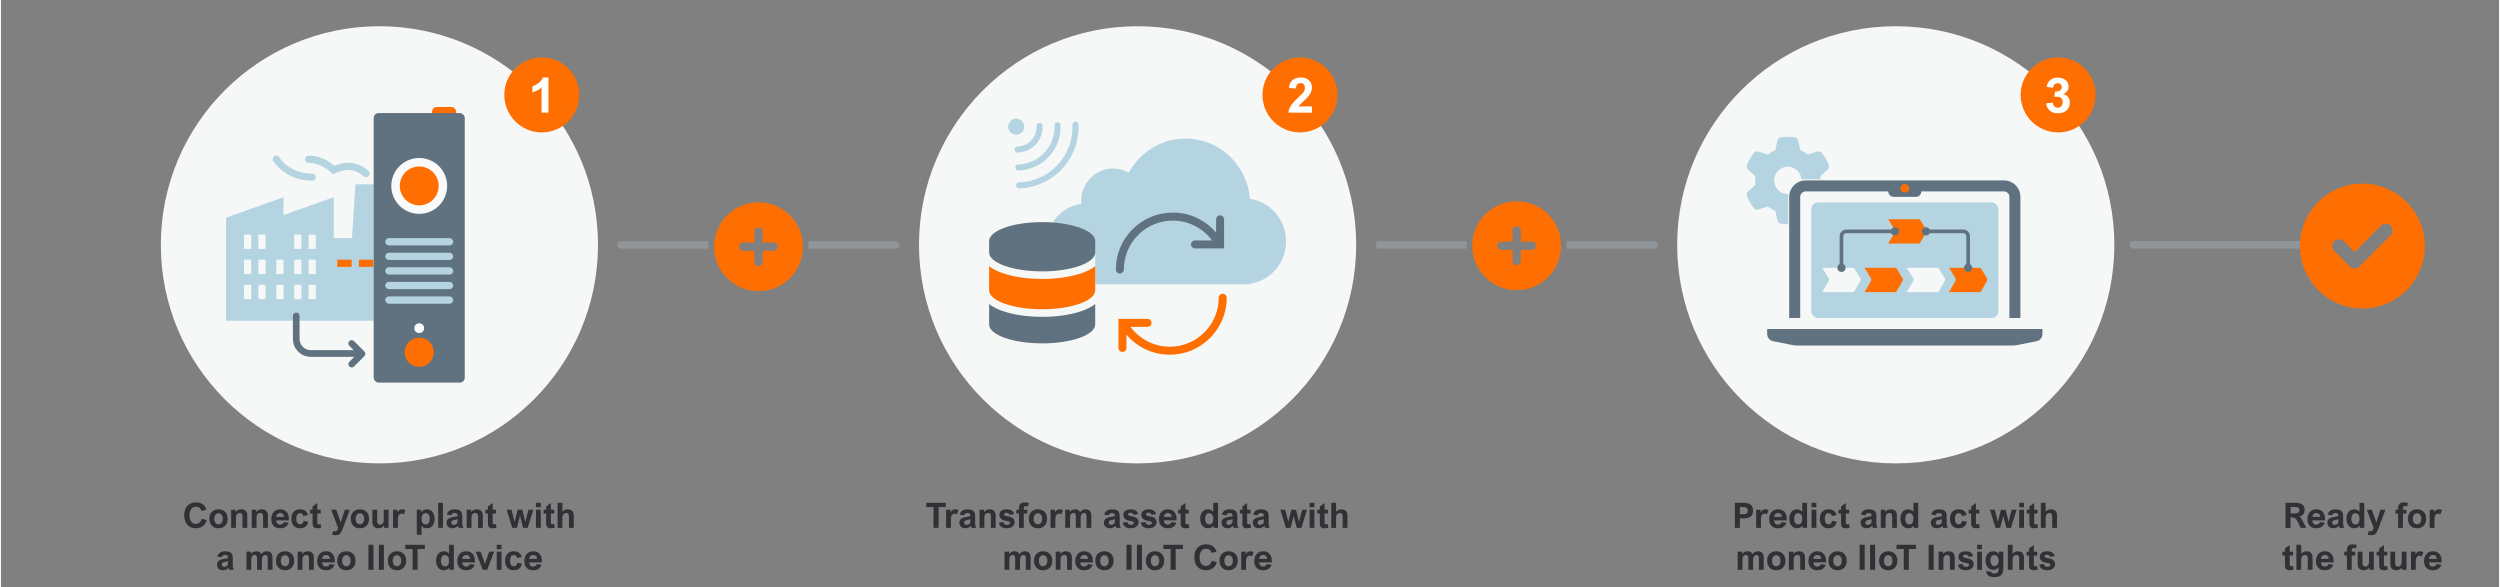 <?xml version="1.0" encoding="UTF-8" standalone="no"?>
<svg xmlns="http://www.w3.org/2000/svg" height="526" id="Cloud_getting_started321Ready_for_x03_the_futureY-PathGet_actionable__x03_insightsTransform_data__x03_into_informationConnect_data__x03_from_plant_floor" viewBox="0 0 2000 470" width="2240">
      
  
  <rect x="0" y="0" width="2000" height="470" fill="#808080" stroke="none"/>
      
  
  <defs>
            
    
    <style>
      .cls-1 {
        fill: #fafafa;
      }

      .cls-2 {
        fill: #a0aab3;
        opacity: .5;
      }

      .cls-3 {
        fill: #ff6e00;
      }

      .cls-4 {
        fill: #fff;
      }

      .cls-5 {
        fill: none;
      }

      .cls-6 {
        fill: #607280;
      }

      .cls-7 {
        fill: #b5d4e1;
      }

      .cls-8 {
        fill: #f6f7f7;
      }

      .cls-9 {
        fill: #303135;
      }
    </style>
          
  
  </defs>
      
  
  <g>
            
    
    <g>
                  
      
      <rect class="cls-5" height="67.95" width="320.09" x="142.95" y="402.55"/>
                  
      
      <path class="cls-9" d="M156.09,405.68c-1.1,0-2.04.29-2.82.88s-1.36,1.39-1.75,2.41-.59,2.2-.59,3.52c0,1.41.2,2.64.6,3.69s.98,1.86,1.75,2.43,1.68.85,2.75.85c.75,0,1.44-.16,2.08-.49s1.18-.8,1.63-1.41.78-1.33.99-2.16l4.01.94c-.31,1.32-.85,2.48-1.62,3.47s-1.75,1.76-2.93,2.3-2.53.82-4.05.82c-1.97,0-3.66-.42-5.06-1.26s-2.47-2.05-3.21-3.63-1.11-3.46-1.11-5.64.38-3.9,1.14-5.43,1.85-2.71,3.26-3.53,3.07-1.23,4.98-1.23c2.19,0,3.99.49,5.4,1.48s2.4,2.45,2.97,4.4l-3.99.96c-.67-2.24-2.14-3.36-4.43-3.36Z"/>
                  
      
      <path class="cls-9" d="M166.86,415.25c0-1.42.29-2.7.88-3.84s1.43-2.03,2.53-2.68,2.4-.97,3.9-.97,2.84.33,3.95.98,1.96,1.54,2.54,2.68.87,2.42.87,3.86-.29,2.82-.88,3.97-1.43,2.06-2.53,2.71-2.41.98-3.92.98-2.82-.33-3.92-.98-1.95-1.56-2.53-2.71-.88-2.49-.88-3.99ZM174.15,410.89c-.64,0-1.21.18-1.72.53s-.9.87-1.2,1.54-.44,1.47-.44,2.38.14,1.69.41,2.36.66,1.18,1.17,1.54,1.1.54,1.78.54,1.28-.18,1.8-.53.91-.87,1.2-1.54.42-1.47.42-2.39-.14-1.66-.41-2.32-.67-1.18-1.18-1.55-1.13-.55-1.84-.55Z"/>
                  
      
      <path class="cls-9" d="M193.39,413.53c0-.93-.17-1.63-.52-2.11s-.92-.72-1.74-.72c-.88,0-1.61.32-2.17.95s-.84,1.6-.83,2.91v8.04h-3.84v-14.51h3.58v1.9c.52-.73,1.16-1.28,1.91-1.66s1.59-.57,2.5-.57c1.59,0,2.82.43,3.66,1.28s1.27,2.05,1.27,3.59v9.97h-3.84v-9.06Z"/>
                  
      
      <path class="cls-9" d="M209.88,413.53c0-.93-.17-1.63-.52-2.11s-.92-.72-1.74-.72c-.88,0-1.61.32-2.17.95s-.84,1.6-.83,2.91v8.04h-3.84v-14.51h3.58v1.9c.52-.73,1.16-1.28,1.91-1.66s1.59-.57,2.5-.57c1.59,0,2.82.43,3.66,1.28s1.27,2.05,1.27,3.59v9.97h-3.84v-9.06Z"/>
                  
      
      <path class="cls-9" d="M223.39,420c.81,0,1.48-.18,2-.55s.89-.86,1.09-1.47l3.83.6c-.51,1.41-1.34,2.49-2.49,3.24s-2.56,1.12-4.22,1.12c-1.57,0-2.89-.31-3.96-.93-1.08-.62-1.88-1.49-2.42-2.62s-.81-2.45-.81-3.96c0-1.39.28-2.67.84-3.84s1.38-2.1,2.45-2.79,2.36-1.04,3.84-1.04,2.64.3,3.68.9,1.85,1.47,2.43,2.62.86,2.54.86,4.18v1.18h-10.2c.09,1.08.41,1.91.94,2.49s1.25.88,2.13.88ZM220.33,413.83h6.36c-.09-1.01-.41-1.79-.96-2.32s-1.27-.81-2.17-.81-1.58.28-2.17.83-.94,1.32-1.05,2.3Z"/>
                  
      
      <path class="cls-9" d="M239.51,410.82c-.99,0-1.75.4-2.28,1.2s-.79,1.91-.79,3.33c0,1.33.26,2.4.79,3.22s1.31,1.22,2.35,1.22c.72,0,1.31-.24,1.78-.72s.78-1.16.92-2.06l3.77.66c-.4,1.79-1.16,3.11-2.26,3.97s-2.58,1.29-4.41,1.29c-1.49,0-2.75-.33-3.78-.99-1.03-.66-1.81-1.56-2.33-2.71s-.78-2.45-.78-3.9.27-2.83.81-3.96,1.33-2.03,2.38-2.66,2.32-.95,3.8-.95c1.66,0,3.04.38,4.13,1.15s1.84,1.94,2.24,3.53l-3.76.68c-.16-.75-.45-1.32-.9-1.71s-1-.59-1.69-.59Z"/>
                  
      
      <path class="cls-9" d="M256.01,408.09v3.05h-2.71v7.07c0,.42.03.74.09.95.06.21.16.36.31.45s.38.13.68.13c.47,0,.98-.07,1.52-.22l.48,2.97c-.42.14-.88.25-1.39.33-.51.08-1.03.12-1.54.12-1.02,0-1.82-.14-2.39-.42s-.98-.75-1.22-1.39c-.24-.64-.36-1.53-.36-2.66v-7.33h-2.05v-3.05h2.05v-2.65l3.84-2.72v5.37h2.71Z"/>
                  
      
      <path class="cls-9" d="M271.94,418.4h.05c.28-1,.47-1.65.57-1.96l2.79-8.35h3.98l-5.58,14.93c-.86,2.27-1.68,3.74-2.47,4.42-.81.69-1.95,1.04-3.42,1.04-.67,0-1.54-.12-2.64-.37l.64-2.94c.57.17,1.02.26,1.35.26.46,0,.85-.07,1.14-.22.3-.15.57-.42.81-.81s.51-.99.78-1.77l-5.55-14.53h4.09l2.83,8.26c.17.49.38,1.18.62,2.05Z"/>
                  
      
      <path class="cls-9" d="M280.04,415.25c0-1.42.29-2.7.88-3.84s1.43-2.03,2.53-2.68,2.4-.97,3.9-.97,2.84.33,3.95.98,1.96,1.54,2.54,2.68.87,2.42.87,3.86-.29,2.82-.88,3.97-1.43,2.06-2.53,2.71-2.41.98-3.92.98-2.82-.33-3.92-.98-1.95-1.56-2.53-2.71-.88-2.49-.88-3.99ZM287.33,410.89c-.64,0-1.21.18-1.72.53s-.9.87-1.2,1.54-.44,1.47-.44,2.38.14,1.69.41,2.36.66,1.18,1.17,1.54,1.1.54,1.78.54,1.28-.18,1.8-.53.91-.87,1.2-1.54.42-1.47.42-2.39-.14-1.66-.41-2.32-.67-1.18-1.18-1.55-1.13-.55-1.84-.55Z"/>
                  
      
      <path class="cls-9" d="M303.5,420c.47,0,.94-.11,1.39-.33s.83-.62,1.13-1.2c.3-.57.46-1.34.46-2.31v-8.07h3.84v14.51h-3.58v-1.9c-.51.72-1.15,1.27-1.91,1.66-.76.39-1.59.58-2.5.58-1.61,0-2.84-.43-3.68-1.29-.84-.86-1.26-2.06-1.26-3.61v-9.95h3.84v9.06c0,.97.18,1.68.55,2.15.36.46.94.7,1.72.7Z"/>
                  
      
      <path class="cls-9" d="M320.77,411.23c-.98,0-1.72.39-2.23,1.18-.51.78-.77,1.9-.77,3.34v6.85h-3.84v-14.51h3.55v2.05h.05c.51-.85,1.05-1.46,1.63-1.83s1.27-.55,2.08-.55c.49,0,.94.06,1.35.17.41.11.8.27,1.2.47l-1.23,3.42c-.2-.14-.48-.27-.84-.4-.36-.13-.68-.19-.95-.19Z"/>
                  
      
      <path class="cls-9" d="M336.83,421.04h-.07v7.11h-3.84v-20.06h3.58v2.13h.07c.5-.84,1.15-1.46,1.95-1.86s1.65-.6,2.56-.6c1.17,0,2.21.32,3.14.95s1.65,1.53,2.18,2.7.79,2.52.79,4.07-.26,2.86-.78,3.99-1.24,1.98-2.17,2.58c-.92.59-1.99.89-3.21.89-.94,0-1.72-.14-2.34-.41s-1.25-.77-1.87-1.49ZM340.15,410.82c-.99,0-1.81.38-2.45,1.16s-.96,2-.96,3.68c0,.87.13,1.62.4,2.25s.65,1.12,1.14,1.46,1.07.51,1.74.51c1.06,0,1.86-.39,2.41-1.17s.83-1.91.83-3.4-.28-2.51-.83-3.3-1.31-1.18-2.28-1.18Z"/>
                  
      
      <path class="cls-9" d="M350.04,422.59v-20.04h3.84v20.04h-3.84Z"/>
                  
      
      <path class="cls-9" d="M370.22,422.59h-3.79c-.19-.42-.35-.95-.46-1.6-1.29,1.29-2.79,1.94-4.51,1.94-.95,0-1.78-.18-2.5-.55s-1.28-.88-1.67-1.54-.59-1.42-.59-2.26c0-1.29.42-2.31,1.26-3.06s2.13-1.27,3.88-1.54,2.98-.54,3.69-.79v-.27c0-.85-.21-1.43-.62-1.74s-1.03-.47-1.84-.47c-.64,0-1.17.15-1.6.44s-.75.75-.97,1.38l-3.5-.53c.38-1.46,1.09-2.53,2.13-3.21s2.43-1.02,4.17-1.02c1.41,0,2.56.18,3.45.54s1.55.93,1.98,1.72.64,1.81.64,3.08v5.92c0,.69.05,1.27.15,1.74s.33,1.08.7,1.85ZM362.59,416.37c-1.37.27-2.05.94-2.05,2,0,.59.17,1.05.51,1.37s.82.48,1.45.48,1.21-.16,1.74-.48c.36-.22.64-.45.81-.69s.3-.57.38-.98.11-.98.11-1.72v-.7c-.67.25-1.65.49-2.94.72Z"/>
                  
      
      <path class="cls-9" d="M381.97,413.53c0-.93-.17-1.63-.52-2.11s-.92-.72-1.74-.72c-.88,0-1.61.32-2.17.95s-.84,1.6-.83,2.91v8.04h-3.84v-14.51h3.58v1.9c.52-.73,1.16-1.28,1.91-1.66s1.59-.57,2.5-.57c1.59,0,2.82.43,3.66,1.28s1.27,2.05,1.27,3.59v9.97h-3.84v-9.06Z"/>
                  
      
      <path class="cls-9" d="M396.4,408.09v3.05h-2.71v7.07c0,.42.03.74.09.95s.16.36.31.45.38.13.68.13c.47,0,.98-.07,1.52-.22l.48,2.97c-.42.14-.88.25-1.39.33s-1.03.12-1.54.12c-1.02,0-1.82-.14-2.39-.42s-.98-.75-1.22-1.39-.36-1.53-.36-2.66v-7.33h-2.05v-3.05h2.05v-2.65l3.84-2.72v5.37h2.71Z"/>
                  
      
      <path class="cls-9" d="M410.98,416.76c.13.56.21.92.26,1.09h.05c.23-1.1.43-2,.6-2.71l1.82-7.05h3.72l1.79,7.16c.2.78.38,1.65.55,2.6h.05c.16-.76.36-1.62.63-2.58l1.96-7.18h3.84l-4.51,14.51h-3.69l-1.94-7.37c-.21-.78-.38-1.58-.52-2.39h-.05c-.14.79-.31,1.59-.52,2.39l-1.93,7.37h-3.72l-4.48-14.51h3.84l1.87,7.08c.1.38.23.91.38,1.59Z"/>
                  
      
      <path class="cls-9" d="M428.33,406.11v-3.55h3.84v3.55h-3.84ZM428.33,422.59v-14.51h3.84v14.51h-3.84Z"/>
                  
      
      <path class="cls-9" d="M443,408.09v3.05h-2.71v7.07c0,.42.03.74.09.95s.16.36.31.45.38.13.68.13c.47,0,.98-.07,1.52-.22l.48,2.97c-.42.14-.88.25-1.39.33s-1.03.12-1.54.12c-1.02,0-1.82-.14-2.39-.42s-.98-.75-1.22-1.39-.36-1.53-.36-2.66v-7.33h-2.05v-3.05h2.05v-2.65l3.84-2.72v5.37h2.71Z"/>
                  
      
      <path class="cls-9" d="M453.67,407.76c1.59,0,2.82.43,3.66,1.28s1.27,2.05,1.27,3.59v9.97h-3.84v-9.06c0-.93-.17-1.63-.52-2.11s-.92-.72-1.74-.72c-.29,0-.6.05-.94.16s-.62.27-.85.48c-.28.24-.51.48-.68.74s-.3.58-.39.98-.14.9-.14,1.5v8.04h-3.84v-20.04h3.84v7.14c.52-.65,1.15-1.13,1.89-1.45s1.5-.48,2.26-.48Z"/>
                  
      
      <path class="cls-9" d="M186.46,456.19h-3.79c-.19-.42-.35-.95-.46-1.6-1.29,1.29-2.79,1.94-4.51,1.94-.95,0-1.78-.18-2.5-.55s-1.28-.88-1.67-1.54-.59-1.42-.59-2.26c0-1.29.42-2.31,1.26-3.06s2.13-1.27,3.88-1.54,2.98-.54,3.69-.79v-.27c0-.85-.21-1.43-.62-1.74s-1.03-.47-1.84-.47c-.64,0-1.17.15-1.6.44s-.75.75-.97,1.38l-3.5-.53c.38-1.46,1.09-2.53,2.13-3.21s2.43-1.02,4.17-1.02c1.41,0,2.56.18,3.45.54s1.55.93,1.98,1.72.64,1.81.64,3.08v5.92c0,.69.05,1.27.15,1.74s.33,1.08.7,1.85ZM178.83,449.97c-1.37.27-2.05.94-2.05,2,0,.59.17,1.05.51,1.37s.82.48,1.45.48,1.21-.16,1.74-.48c.36-.22.64-.45.81-.69s.3-.57.38-.98.11-.98.11-1.72v-.7c-.67.25-1.65.49-2.94.72Z"/>
                  
      
      <path class="cls-9" d="M212.8,441.36c1.51,0,2.66.43,3.45,1.29.79.86,1.18,2.23,1.18,4.09v9.45h-3.84v-9.38c0-.8-.16-1.42-.48-1.86-.32-.44-.81-.66-1.46-.66-.55,0-1.03.16-1.44.47s-.73.77-.96,1.36c-.23.59-.34,1.3-.34,2.13v7.93h-3.84v-9.17c0-.86-.14-1.52-.42-2-.28-.48-.77-.72-1.46-.72-1.86,0-2.79,1.32-2.79,3.96v7.93h-3.84v-14.51h3.58v1.85h.03c.56-.73,1.18-1.27,1.89-1.63.7-.36,1.52-.54,2.46-.54,1.82,0,3.15.76,3.98,2.28.61-.77,1.27-1.35,1.99-1.72.71-.37,1.49-.56,2.32-.56Z"/>
                  
      
      <path class="cls-9" d="M220.12,448.85c0-1.42.29-2.7.88-3.84.58-1.14,1.43-2.03,2.53-2.68,1.1-.65,2.4-.97,3.9-.97s2.84.33,3.95.98c1.11.65,1.96,1.54,2.54,2.68.58,1.13.87,2.42.87,3.86s-.29,2.82-.88,3.97c-.58,1.15-1.43,2.06-2.53,2.71-1.1.65-2.41.98-3.92.98s-2.82-.33-3.92-.98c-1.1-.65-1.95-1.56-2.53-2.71-.58-1.16-.88-2.49-.88-3.99ZM227.41,444.49c-.64,0-1.21.18-1.72.53s-.91.87-1.2,1.54c-.29.67-.44,1.47-.44,2.38s.14,1.69.41,2.36.66,1.18,1.17,1.54,1.1.54,1.78.54,1.28-.18,1.8-.53c.51-.36.91-.87,1.2-1.54.28-.67.42-1.47.42-2.39s-.14-1.66-.41-2.32-.67-1.18-1.18-1.55c-.52-.37-1.13-.55-1.84-.55Z"/>
                  
      
      <path class="cls-9" d="M246.65,447.13c0-.93-.17-1.63-.52-2.11s-.92-.72-1.74-.72c-.88,0-1.61.32-2.17.95s-.84,1.6-.83,2.91v8.04h-3.84v-14.51h3.58v1.9c.52-.73,1.16-1.28,1.91-1.66s1.59-.57,2.5-.57c1.59,0,2.82.43,3.66,1.28s1.27,2.05,1.27,3.59v9.97h-3.84v-9.06Z"/>
                  
      
      <path class="cls-9" d="M260.16,453.6c.81,0,1.48-.18,2-.55s.89-.86,1.09-1.47l3.83.6c-.51,1.41-1.34,2.49-2.49,3.24s-2.56,1.12-4.22,1.12c-1.57,0-2.89-.31-3.96-.93-1.08-.62-1.88-1.49-2.42-2.62s-.81-2.45-.81-3.96c0-1.39.28-2.67.84-3.84s1.38-2.1,2.45-2.79,2.36-1.04,3.84-1.04,2.64.3,3.68.9,1.85,1.47,2.43,2.62.86,2.54.86,4.18v1.18h-10.2c.09,1.08.41,1.91.94,2.49s1.25.88,2.13.88ZM257.1,447.43h6.36c-.09-1.01-.41-1.79-.96-2.32s-1.27-.81-2.17-.81-1.58.28-2.17.83-.94,1.32-1.05,2.3Z"/>
                  
      
      <path class="cls-9" d="M269.21,448.85c0-1.42.29-2.7.88-3.84s1.43-2.03,2.53-2.68,2.4-.97,3.9-.97,2.84.33,3.95.98,1.96,1.54,2.54,2.68.87,2.42.87,3.86-.29,2.82-.88,3.97-1.43,2.06-2.53,2.71-2.41.98-3.92.98-2.82-.33-3.92-.98-1.95-1.56-2.53-2.71-.88-2.49-.88-3.99ZM276.49,444.49c-.64,0-1.21.18-1.72.53s-.9.87-1.2,1.54-.44,1.47-.44,2.38.14,1.69.41,2.36.66,1.18,1.17,1.54,1.1.54,1.78.54,1.28-.18,1.8-.53.91-.87,1.2-1.54.42-1.47.42-2.39-.14-1.66-.41-2.32-.67-1.18-1.18-1.55-1.13-.55-1.84-.55Z"/>
                  
      
      <path class="cls-9" d="M294.21,456.19v-20.04h4.03v20.04h-4.03Z"/>
                  
      
      <path class="cls-9" d="M302.55,456.19v-20.04h4.03v20.04h-4.03Z"/>
                  
      
      <path class="cls-9" d="M309.74,448.85c0-1.42.29-2.7.88-3.84s1.43-2.03,2.53-2.68,2.4-.97,3.9-.97,2.84.33,3.95.98,1.96,1.54,2.54,2.68.87,2.42.87,3.86-.29,2.82-.88,3.97-1.43,2.06-2.53,2.71-2.41.98-3.92.98-2.82-.33-3.92-.98-1.95-1.56-2.53-2.71-.88-2.49-.88-3.99ZM317.02,444.49c-.64,0-1.21.18-1.72.53s-.9.87-1.2,1.54-.44,1.47-.44,2.38.14,1.69.41,2.36.66,1.18,1.17,1.54,1.1.54,1.78.54,1.28-.18,1.8-.53.91-.87,1.2-1.54.42-1.47.42-2.39-.14-1.66-.41-2.32-.67-1.18-1.18-1.55-1.13-.55-1.84-.55Z"/>
                  
      
      <path class="cls-9" d="M333.58,439.54v16.65h-4.03v-16.65h-5.8v-3.39h15.63v3.39h-5.8Z"/>
                  
      
      <path class="cls-9" d="M362.57,456.19h-3.58v-1.76h-.05c-.55.73-1.18,1.26-1.89,1.6s-1.53.51-2.45.51c-1.21,0-2.29-.31-3.25-.94s-1.7-1.53-2.24-2.69-.81-2.53-.81-4.1c0-1.48.26-2.78.78-3.9s1.25-2,2.2-2.61,2.04-.92,3.28-.92c.85,0,1.62.16,2.33.49s1.31.79,1.8,1.39h.04v-7.08h3.84v20.04ZM355.51,444.42c-1.04,0-1.85.41-2.42,1.22s-.86,1.93-.86,3.34c0,.95.13,1.76.39,2.43s.63,1.18,1.11,1.53,1.04.53,1.69.53c1.08,0,1.91-.39,2.48-1.18s.85-1.91.85-3.38c0-.89-.14-1.68-.41-2.36s-.66-1.21-1.15-1.58-1.05-.56-1.68-.56Z"/>
                  
      
      <path class="cls-9" d="M372.32,453.6c.81,0,1.48-.18,2-.55s.89-.86,1.09-1.47l3.83.6c-.51,1.41-1.34,2.49-2.49,3.24s-2.56,1.12-4.22,1.12c-1.57,0-2.89-.31-3.96-.93-1.08-.62-1.88-1.49-2.42-2.62-.54-1.13-.81-2.45-.81-3.96,0-1.39.28-2.67.84-3.84s1.38-2.1,2.45-2.79c1.08-.69,2.36-1.04,3.84-1.04s2.64.3,3.68.9,1.85,1.47,2.43,2.62.86,2.54.86,4.18v1.18h-10.2c.09,1.08.41,1.91.94,2.49s1.25.88,2.13.88ZM369.26,447.43h6.36c-.09-1.01-.41-1.79-.96-2.32s-1.27-.81-2.17-.81-1.58.28-2.17.83-.94,1.32-1.05,2.3Z"/>
                  
      
      <path class="cls-9" d="M387.46,451.53h.05c.31-.99.57-1.81.79-2.45l2.62-7.4h3.95l-5.63,14.51h-3.47l-5.71-14.51h4.03l2.61,7.41c.28.81.53,1.62.75,2.43Z"/>
                  
      
      <path class="cls-9" d="M396.94,439.71v-3.55h3.84v3.55h-3.84ZM396.94,456.19v-14.51h3.84v14.51h-3.84Z"/>
                  
      
      <path class="cls-9" d="M410.6,444.42c-.99,0-1.75.4-2.28,1.2s-.79,1.91-.79,3.33c0,1.33.26,2.4.79,3.22s1.31,1.22,2.35,1.22c.72,0,1.31-.24,1.78-.72s.78-1.16.92-2.06l3.77.66c-.4,1.79-1.16,3.11-2.26,3.97s-2.58,1.29-4.41,1.29c-1.49,0-2.75-.33-3.78-.99-1.03-.66-1.81-1.56-2.33-2.71s-.78-2.45-.78-3.9.27-2.83.81-3.96,1.33-2.03,2.38-2.66,2.32-.95,3.8-.95c1.66,0,3.04.38,4.13,1.15s1.84,1.94,2.24,3.53l-3.76.68c-.16-.75-.45-1.32-.9-1.71s-1-.59-1.69-.59Z"/>
                  
      
      <path class="cls-9" d="M425.95,453.6c.81,0,1.48-.18,2-.55s.89-.86,1.09-1.47l3.83.6c-.51,1.41-1.34,2.49-2.49,3.24s-2.56,1.12-4.22,1.12c-1.57,0-2.89-.31-3.96-.93-1.08-.62-1.88-1.49-2.42-2.62s-.81-2.45-.81-3.96c0-1.39.28-2.67.84-3.84s1.38-2.1,2.45-2.79,2.36-1.04,3.84-1.04,2.64.3,3.68.9,1.85,1.47,2.43,2.62.86,2.54.86,4.18v1.18h-10.2c.09,1.08.41,1.91.94,2.49s1.25.88,2.13.88ZM422.89,447.43h6.36c-.09-1.01-.41-1.79-.96-2.32s-1.27-.81-2.17-.81-1.58.28-2.17.83-.94,1.32-1.05,2.3Z"/>
                
    
    </g>
            
    
    <g>
                  
      
      <g>
                        
        
        <circle class="cls-8" cx="303" cy="196" r="175"/>
                        
        
        <g>
                              
          
          <g>
                                    
            
            <g>
                                          
              
              <path class="cls-7" d="M283.86,147.57l-2.87,43.1h-14.55v-32.82l-40.23,14.37v-14.37l-45.98,16.42v82.49h132.18v-66.09h-5.93l-2.87-43.1h-19.74ZM306.66,196.42"/>
                                          
              
              <rect class="cls-8" height="11.49" width="5.75" x="194.59" y="187.8"/>
                                          
              
              <rect class="cls-8" height="11.49" width="5.75" x="206.09" y="187.8"/>
                                          
              
              <rect class="cls-8" height="11.49" width="5.75" x="234.82" y="187.8"/>
                                          
              
              <rect class="cls-8" height="11.49" width="5.75" x="246.32" y="187.8"/>
                                          
              
              <rect class="cls-8" height="11.49" width="5.75" x="194.59" y="207.91"/>
                                          
              
              <rect class="cls-8" height="11.49" width="5.75" x="206.09" y="207.91"/>
                                          
              
              <rect class="cls-8" height="11.49" width="5.75" x="220.46" y="207.91"/>
                                          
              
              <rect class="cls-8" height="11.49" width="5.75" x="234.82" y="207.91"/>
                                          
              
              <rect class="cls-8" height="11.49" width="5.75" x="246.32" y="207.91"/>
                                          
              
              <rect class="cls-3" height="5.75" width="11.49" x="269.31" y="207.91"/>
                                          
              
              <rect class="cls-3" height="5.75" width="11.49" x="286.55" y="207.91"/>
                                          
              
              <rect class="cls-8" height="11.49" width="5.75" x="194.59" y="228.03"/>
                                          
              
              <rect class="cls-8" height="11.49" width="5.75" x="206.09" y="228.03"/>
                                          
              
              <rect class="cls-8" height="11.49" width="5.75" x="220.46" y="228.03"/>
                                          
              
              <rect class="cls-8" height="11.49" width="5.75" x="234.82" y="228.03"/>
                                          
              
              <rect class="cls-8" height="11.49" width="5.75" x="246.32" y="228.03"/>
                                          
              
              <path class="cls-7" d="M220.28,124.55c-1.58.09-2.8,1.44-2.71,3.03.03.48.17.95.43,1.36,0,0,9.72,15.77,31.2,15.77,1.59.02,2.89-1.25,2.91-2.83.02-1.59-1.25-2.89-2.83-2.91-.03,0-.05,0-.08,0-18.75,0-26.27-12.97-26.27-12.97-.49-.85-1.38-1.39-2.36-1.43-.1,0-.19,0-.29,0Z"/>
                                          
              
              <path class="cls-7" d="M246.32,124.58c-1.59-.02-2.89,1.25-2.91,2.83s1.25,2.89,2.83,2.91c.03,0,.05,0,.08,0,10.06,0,18.08,7.78,18.08,7.78l1.46,1.46,1.85-.93s5.42-2.57,10.21-2.57c7.34,0,12.34,4.91,12.34,4.91,1.1,1.14,2.92,1.18,4.06.08s1.18-2.92.08-4.06c-.03-.03-.05-.06-.08-.08,0,0-6.5-6.59-16.4-6.59-5.24,0-9.21,1.63-11.08,2.48-2.01-1.87-9.28-8.23-20.52-8.23Z"/>
                                        
            
            </g>
                                    
            
            <g>
                                          
              
              <rect class="cls-3" height="7.78" rx="3.89" ry="3.89" width="19.44" x="345.08" y="85.65"/>
                                          
              
              <rect class="cls-6" height="215.83" rx="4" ry="4" width="72.92" x="298.41" y="90.51"/>
                                          
              
              <circle class="cls-1" cx="334.87" cy="148.85" r="22.36"/>
                                          
              
              <circle class="cls-3" cx="334.87" cy="148.85" r="15.56"/>
                                          
              
              <rect class="cls-7" height="5.83" rx="2.92" ry="2.92" width="54.44" x="307.65" y="190.65"/>
                                          
              
              <rect class="cls-7" height="5.83" rx="2.92" ry="2.92" width="54.44" x="307.65" y="202.32"/>
                                          
              
              <rect class="cls-7" height="5.83" rx="2.92" ry="2.92" width="54.44" x="307.65" y="213.99"/>
                                          
              
              <rect class="cls-7" height="5.83" rx="2.92" ry="2.92" width="54.44" x="307.65" y="225.65"/>
                                          
              
              <rect class="cls-7" height="5.83" rx="2.92" ry="2.92" width="54.44" x="307.65" y="237.32"/>
                                          
              
              <circle class="cls-3" cx="334.87" cy="282.04" r="11.67"/>
                                          
              
              <circle class="cls-1" cx="334.87" cy="262.74" r="3.89"/>
                                        
            
            </g>
                                  
          
          </g>
                              
          
          <g>
                                    
            
            <path class="cls-6" d="M283.07,285.69h-35c-7.91,0-14.34-6.43-14.34-14.34v-18.47c0-1.48,1.2-2.67,2.67-2.67s2.67,1.2,2.67,2.67v18.47c0,4.96,4.03,8.99,8.99,8.99h35c1.48,0,2.67,1.2,2.67,2.67s-1.2,2.67-2.67,2.67Z"/>
                                    
            
            <path class="cls-6" d="M280.79,294.19c-.68,0-1.37-.26-1.89-.78-1.04-1.04-1.04-2.74,0-3.78l6.37-6.37-6.37-6.37c-1.04-1.04-1.04-2.74,0-3.78s2.74-1.04,3.78,0l8.26,8.26c1.04,1.04,1.04,2.74,0,3.78l-8.26,8.26c-.52.52-1.21.78-1.89.78Z"/>
                                  
          
          </g>
                            
        
        </g>
                      
      
      </g>
                  
      
      <g>
                        
        
        <circle class="cls-3" cx="433" cy="76" r="30"/>
                        
        
        <path class="cls-4" d="M432.82,90.22v-20.29c-.96.92-2.09,1.74-3.38,2.45-1.3.72-2.61,1.26-3.94,1.63v-4.87c2.03-.78,3.77-1.73,5.23-2.85,1.46-1.12,2.52-2.55,3.18-4.29h4.39v28.22h-5.48Z"/>
                      
      
      </g>
                
    
    </g>
          
  
  </g>
      
  
  <g>
            
    
    <g>
                  
      
      <rect class="cls-5" height="67.95" width="349.09" x="735.45" y="402.55"/>
                  
      
      <path class="cls-9" d="M750.67,405.94v16.65h-4.03v-16.65h-5.8v-3.39h15.63v3.39h-5.8Z"/>
                  
      
      <path class="cls-9" d="M763.53,411.23c-.97,0-1.72.39-2.23,1.18-.51.78-.77,1.9-.77,3.34v6.85h-3.84v-14.51h3.55v2.05h.05c.51-.85,1.05-1.46,1.63-1.83s1.27-.55,2.08-.55c.49,0,.94.06,1.35.17.4.11.8.27,1.2.47l-1.23,3.42c-.2-.14-.48-.27-.84-.4-.36-.13-.68-.19-.95-.19Z"/>
                  
      
      <path class="cls-9" d="M780.8,422.59h-3.79c-.19-.42-.35-.95-.46-1.6-1.29,1.29-2.79,1.94-4.51,1.94-.95,0-1.78-.18-2.5-.55-.72-.36-1.28-.88-1.67-1.54-.39-.66-.59-1.42-.59-2.26,0-1.29.42-2.31,1.26-3.06.84-.76,2.13-1.27,3.88-1.54s2.98-.54,3.69-.79v-.27c0-.85-.21-1.43-.62-1.74s-1.03-.47-1.84-.47c-.64,0-1.17.15-1.6.44-.43.29-.75.75-.97,1.38l-3.5-.53c.38-1.46,1.09-2.53,2.13-3.21s2.43-1.02,4.17-1.02c1.41,0,2.56.18,3.45.54s1.55.93,1.98,1.72c.43.78.64,1.81.64,3.08v5.92c0,.69.05,1.27.15,1.74.1.46.33,1.08.7,1.85ZM773.18,416.37c-1.37.27-2.05.94-2.05,2,0,.59.17,1.05.51,1.37.34.32.82.48,1.45.48s1.21-.16,1.74-.48c.36-.22.64-.45.81-.69s.3-.57.38-.98c.07-.41.11-.98.11-1.72v-.7c-.67.25-1.65.49-2.94.72Z"/>
                  
      
      <path class="cls-9" d="M792.56,413.53c0-.93-.17-1.63-.52-2.11-.35-.48-.93-.72-1.74-.72-.88,0-1.61.32-2.17.95s-.84,1.6-.83,2.91v8.04h-3.84v-14.51h3.58v1.9c.52-.73,1.16-1.28,1.91-1.66.76-.38,1.59-.57,2.5-.57,1.59,0,2.82.43,3.66,1.28s1.27,2.05,1.27,3.59v9.97h-3.84v-9.06Z"/>
                  
      
      <path class="cls-9" d="M805.09,410.5c-.61,0-1.1.11-1.48.32-.37.21-.56.51-.56.88,0,.28.09.52.27.72s.49.37.94.53,1.08.31,1.89.44c1.84.31,3.2.83,4.07,1.57s1.31,1.77,1.31,3.1c0,.93-.25,1.77-.74,2.51s-1.2,1.32-2.13,1.74-2.01.63-3.26.63c-1.91,0-3.4-.38-4.5-1.14s-1.75-1.88-1.98-3.34l3.6-.57c.16.77.47,1.34.93,1.73.46.39,1.11.58,1.96.58.73,0,1.31-.14,1.75-.41s.66-.65.66-1.13c0-.26-.07-.49-.22-.68-.15-.19-.42-.35-.81-.5-.39-.15-.95-.27-1.68-.38-2.01-.31-3.48-.88-4.39-1.7-.91-.82-1.37-1.91-1.37-3.28,0-.88.23-1.65.7-2.31s1.13-1.16,2-1.51,1.9-.53,3.1-.53c1.7,0,3.06.34,4.1,1.01s1.67,1.63,1.89,2.87l-3.66.53c-.11-.54-.38-.95-.8-1.24s-.96-.44-1.59-.44Z"/>
                  
      
      <path class="cls-9" d="M820.42,405.15c-.38,0-.68.06-.9.19s-.38.35-.48.66c-.1.31-.15.75-.15,1.31v.78h2.8v3.05h-2.8v11.46h-3.84v-11.46h-2.12v-3.05h2.12v-.89c0-.98.12-1.83.35-2.55s.69-1.3,1.38-1.76c.69-.46,1.68-.68,2.97-.68.47,0,1.03.05,1.67.14s1.15.19,1.53.29l-.72,2.86c-.31-.11-.63-.19-.96-.25s-.61-.09-.85-.09Z"/>
                  
      
      <path class="cls-9" d="M822.88,415.25c0-1.42.29-2.7.88-3.84s1.43-2.03,2.53-2.68,2.4-.97,3.9-.97,2.84.33,3.95.98,1.96,1.54,2.54,2.68c.58,1.13.87,2.42.87,3.86s-.29,2.82-.88,3.97-1.43,2.06-2.53,2.71-2.41.98-3.92.98-2.82-.33-3.92-.98-1.95-1.56-2.53-2.71-.88-2.49-.88-3.99ZM830.17,410.89c-.64,0-1.21.18-1.72.53s-.9.87-1.2,1.54-.44,1.47-.44,2.38.14,1.69.41,2.36.66,1.18,1.17,1.54,1.1.54,1.78.54,1.28-.18,1.8-.53c.51-.36.91-.87,1.2-1.54s.42-1.47.42-2.39-.14-1.66-.41-2.32-.67-1.18-1.18-1.55c-.52-.37-1.13-.55-1.84-.55Z"/>
                  
      
      <path class="cls-9" d="M847.15,411.23c-.97,0-1.72.39-2.23,1.18-.51.78-.77,1.9-.77,3.34v6.85h-3.84v-14.51h3.55v2.05h.05c.51-.85,1.05-1.46,1.63-1.83s1.27-.55,2.08-.55c.49,0,.94.06,1.35.17.4.11.8.27,1.2.47l-1.23,3.42c-.2-.14-.48-.27-.84-.4-.36-.13-.68-.19-.95-.19Z"/>
                  
      
      <path class="cls-9" d="M868.31,407.76c1.51,0,2.66.43,3.45,1.29.79.86,1.18,2.23,1.18,4.09v9.45h-3.84v-9.38c0-.8-.16-1.42-.48-1.86-.32-.44-.81-.66-1.46-.66-.55,0-1.03.16-1.44.47s-.73.77-.96,1.36c-.23.59-.34,1.3-.34,2.13v7.93h-3.84v-9.17c0-.86-.14-1.52-.42-2-.28-.48-.77-.72-1.46-.72-1.86,0-2.79,1.32-2.79,3.96v7.93h-3.84v-14.51h3.58v1.85h.03c.56-.73,1.19-1.27,1.89-1.63.7-.36,1.52-.54,2.46-.54,1.82,0,3.15.76,3.98,2.28.61-.77,1.27-1.35,1.99-1.72.71-.37,1.49-.56,2.32-.56Z"/>
                  
      
      <path class="cls-9" d="M896.53,422.59h-3.79c-.19-.42-.35-.95-.46-1.6-1.29,1.29-2.79,1.94-4.51,1.94-.95,0-1.78-.18-2.5-.55s-1.28-.88-1.67-1.54-.59-1.42-.59-2.26c0-1.29.42-2.31,1.26-3.06s2.13-1.27,3.88-1.54,2.98-.54,3.69-.79v-.27c0-.85-.21-1.43-.62-1.74-.42-.31-1.03-.47-1.84-.47-.64,0-1.17.15-1.6.44s-.75.75-.97,1.38l-3.5-.53c.38-1.46,1.09-2.53,2.13-3.21s2.43-1.02,4.17-1.02c1.41,0,2.56.18,3.45.54s1.55.93,1.98,1.72.64,1.81.64,3.08v5.92c0,.69.05,1.27.15,1.74s.33,1.08.7,1.85ZM888.91,416.37c-1.37.27-2.05.94-2.05,2,0,.59.17,1.05.51,1.37s.82.48,1.45.48,1.21-.16,1.74-.48c.36-.22.64-.45.81-.69s.3-.57.38-.98.11-.98.11-1.72v-.7c-.67.25-1.65.49-2.94.72Z"/>
                  
      
      <path class="cls-9" d="M904.33,410.5c-.61,0-1.1.11-1.48.32-.38.21-.56.51-.56.88,0,.28.09.52.27.72s.49.37.94.53,1.08.31,1.89.44c1.84.31,3.2.83,4.07,1.57s1.31,1.77,1.31,3.1c0,.93-.25,1.77-.74,2.51s-1.2,1.32-2.13,1.74c-.92.42-2.01.63-3.26.63-1.91,0-3.4-.38-4.5-1.14s-1.76-1.88-1.98-3.34l3.6-.57c.16.77.47,1.34.93,1.73.46.39,1.11.58,1.96.58.73,0,1.31-.14,1.75-.41s.66-.65.66-1.13c0-.26-.07-.49-.22-.68-.15-.19-.42-.35-.81-.5-.39-.15-.95-.27-1.68-.38-2.02-.31-3.48-.88-4.39-1.7-.91-.82-1.37-1.91-1.37-3.28,0-.88.23-1.65.7-2.31s1.13-1.16,2-1.51c.87-.35,1.9-.53,3.1-.53,1.7,0,3.06.34,4.1,1.01s1.67,1.63,1.89,2.87l-3.66.53c-.11-.54-.38-.95-.8-1.24s-.96-.44-1.59-.44Z"/>
                  
      
      <path class="cls-9" d="M918.77,410.5c-.61,0-1.1.11-1.48.32-.38.21-.56.51-.56.88,0,.28.09.52.27.72s.49.37.94.53,1.08.31,1.89.44c1.84.31,3.2.83,4.07,1.57s1.31,1.77,1.31,3.1c0,.93-.25,1.77-.74,2.51s-1.2,1.32-2.13,1.74c-.92.42-2.01.63-3.26.63-1.91,0-3.4-.38-4.5-1.14s-1.76-1.88-1.98-3.34l3.6-.57c.16.77.47,1.34.93,1.73.46.39,1.11.58,1.96.58.73,0,1.31-.14,1.75-.41s.66-.65.66-1.13c0-.26-.07-.49-.22-.68-.15-.19-.42-.35-.81-.5-.39-.15-.95-.27-1.68-.38-2.02-.31-3.48-.88-4.39-1.7-.91-.82-1.37-1.91-1.37-3.28,0-.88.23-1.65.7-2.31s1.13-1.16,2-1.51c.87-.35,1.9-.53,3.1-.53,1.7,0,3.06.34,4.1,1.01s1.67,1.63,1.89,2.87l-3.66.53c-.11-.54-.38-.95-.8-1.24s-.96-.44-1.59-.44Z"/>
                  
      
      <path class="cls-9" d="M934.05,420c.81,0,1.48-.18,2-.55.52-.37.89-.86,1.09-1.47l3.83.6c-.51,1.41-1.34,2.49-2.49,3.24s-2.56,1.12-4.22,1.12c-1.57,0-2.89-.31-3.96-.93-1.08-.62-1.88-1.49-2.42-2.62-.54-1.13-.81-2.45-.81-3.96,0-1.39.28-2.67.84-3.84s1.38-2.1,2.45-2.79c1.08-.69,2.36-1.04,3.84-1.04s2.64.3,3.69.9c1.04.6,1.85,1.47,2.43,2.62s.86,2.54.86,4.18v1.18h-10.2c.09,1.08.41,1.91.94,2.49.54.58,1.25.88,2.13.88ZM930.99,413.83h6.36c-.09-1.01-.41-1.79-.96-2.32s-1.27-.81-2.17-.81-1.58.28-2.17.83c-.59.55-.94,1.32-1.05,2.3Z"/>
                  
      
      <path class="cls-9" d="M951.01,408.09v3.05h-2.71v7.07c0,.42.03.74.09.95.06.21.16.36.31.45s.38.13.68.13c.47,0,.98-.07,1.52-.22l.48,2.97c-.42.14-.88.25-1.39.33-.51.08-1.03.12-1.54.12-1.02,0-1.82-.14-2.39-.42s-.98-.75-1.22-1.39c-.24-.64-.36-1.53-.36-2.66v-7.33h-2.05v-3.05h2.05v-2.65l3.84-2.72v5.37h2.71Z"/>
                  
      
      <path class="cls-9" d="M974.39,422.59h-3.58v-1.76h-.05c-.55.73-1.18,1.26-1.89,1.6-.72.34-1.53.51-2.45.51-1.21,0-2.29-.31-3.25-.94-.95-.63-1.7-1.53-2.24-2.69s-.81-2.53-.81-4.1c0-1.48.26-2.78.78-3.9s1.25-2,2.2-2.61,2.04-.92,3.28-.92c.85,0,1.62.16,2.33.49.71.32,1.31.79,1.8,1.39h.04v-7.08h3.84v20.04ZM967.34,410.82c-1.04,0-1.85.41-2.42,1.22s-.86,1.93-.86,3.34c0,.95.13,1.76.39,2.43s.63,1.18,1.11,1.53,1.04.53,1.69.53c1.08,0,1.91-.39,2.48-1.18.57-.78.85-1.91.85-3.38,0-.89-.14-1.68-.41-2.36s-.66-1.21-1.15-1.58-1.05-.56-1.68-.56Z"/>
                  
      
      <path class="cls-9" d="M990.72,422.59h-3.79c-.19-.42-.35-.95-.46-1.6-1.29,1.29-2.79,1.94-4.51,1.94-.95,0-1.78-.18-2.5-.55-.72-.36-1.28-.88-1.67-1.54-.39-.66-.59-1.42-.59-2.26,0-1.29.42-2.31,1.26-3.06.84-.76,2.13-1.27,3.88-1.54s2.98-.54,3.69-.79v-.27c0-.85-.21-1.43-.62-1.74-.42-.31-1.03-.47-1.84-.47-.64,0-1.17.15-1.6.44-.43.29-.75.75-.97,1.38l-3.5-.53c.38-1.46,1.09-2.53,2.13-3.21s2.43-1.02,4.17-1.02c1.41,0,2.56.18,3.45.54s1.55.93,1.97,1.72c.43.78.64,1.81.64,3.08v5.92c0,.69.05,1.27.15,1.74.1.46.33,1.08.7,1.85ZM983.1,416.37c-1.37.27-2.05.94-2.05,2,0,.59.17,1.05.51,1.37.34.32.82.48,1.45.48s1.21-.16,1.74-.48c.37-.22.64-.45.81-.69s.3-.57.38-.98c.07-.41.11-.98.11-1.72v-.7c-.67.25-1.65.49-2.94.72Z"/>
                  
      
      <path class="cls-9" d="M1000.42,408.09v3.05h-2.71v7.07c0,.42.03.74.09.95s.16.36.31.45.38.13.68.13c.47,0,.98-.07,1.52-.22l.48,2.97c-.42.14-.88.25-1.39.33-.51.08-1.03.12-1.54.12-1.02,0-1.82-.14-2.39-.42s-.98-.75-1.22-1.39-.36-1.53-.36-2.66v-7.33h-2.05v-3.05h2.05v-2.65l3.84-2.72v5.37h2.71Z"/>
                  
      
      <path class="cls-9" d="M1015.77,422.59h-3.79c-.19-.42-.35-.95-.46-1.6-1.29,1.29-2.79,1.94-4.51,1.94-.95,0-1.78-.18-2.5-.55-.72-.36-1.28-.88-1.67-1.54-.39-.66-.59-1.42-.59-2.26,0-1.29.42-2.31,1.26-3.06.84-.76,2.13-1.27,3.88-1.54s2.98-.54,3.69-.79v-.27c0-.85-.21-1.43-.62-1.74s-1.03-.47-1.84-.47c-.64,0-1.17.15-1.6.44-.43.29-.75.75-.97,1.38l-3.5-.53c.38-1.46,1.09-2.53,2.13-3.21s2.43-1.02,4.17-1.02c1.41,0,2.56.18,3.45.54s1.55.93,1.98,1.72c.43.78.64,1.81.64,3.08v5.92c0,.69.05,1.27.15,1.74.1.46.33,1.08.7,1.85ZM1008.14,416.37c-1.37.27-2.05.94-2.05,2,0,.59.17,1.05.51,1.37.34.32.82.48,1.45.48s1.21-.16,1.74-.48c.36-.22.64-.45.81-.69s.3-.57.38-.98c.07-.41.11-.98.11-1.72v-.7c-.67.25-1.65.49-2.94.72Z"/>
                  
      
      <path class="cls-9" d="M1030.39,416.76c.13.56.21.92.26,1.09h.05c.23-1.1.43-2,.6-2.71l1.82-7.05h3.72l1.79,7.16c.2.78.38,1.65.55,2.6h.05c.16-.76.36-1.62.63-2.58l1.96-7.18h3.84l-4.51,14.51h-3.69l-1.94-7.37c-.21-.78-.38-1.58-.52-2.39h-.05c-.14.79-.31,1.59-.52,2.39l-1.93,7.37h-3.72l-4.48-14.51h3.84l1.87,7.08c.1.38.23.91.38,1.59Z"/>
                  
      
      <path class="cls-9" d="M1047.74,406.11v-3.55h3.84v3.55h-3.84ZM1047.74,422.59v-14.51h3.84v14.51h-3.84Z"/>
                  
      
      <path class="cls-9" d="M1062.41,408.09v3.05h-2.71v7.07c0,.42.03.74.09.95.06.21.16.36.31.45s.38.13.68.13c.47,0,.98-.07,1.52-.22l.48,2.97c-.42.14-.88.25-1.39.33-.51.08-1.03.12-1.54.12-1.02,0-1.82-.14-2.39-.42s-.98-.75-1.22-1.39c-.24-.64-.36-1.53-.36-2.66v-7.33h-2.05v-3.05h2.05v-2.65l3.84-2.72v5.37h2.71Z"/>
                  
      
      <path class="cls-9" d="M1073.08,407.76c1.6,0,2.82.43,3.66,1.28s1.27,2.05,1.27,3.59v9.97h-3.84v-9.06c0-.93-.17-1.63-.52-2.11-.35-.48-.92-.72-1.74-.72-.29,0-.6.05-.94.16-.33.11-.62.27-.86.48-.28.24-.51.48-.68.74-.17.25-.3.58-.39.98-.09.4-.14.9-.14,1.5v8.04h-3.84v-20.04h3.84v7.14c.52-.65,1.15-1.13,1.89-1.45.74-.32,1.5-.48,2.26-.48Z"/>
                  
      
      <path class="cls-9" d="M819.72,441.36c1.51,0,2.66.43,3.45,1.29s1.18,2.23,1.18,4.09v9.45h-3.84v-9.38c0-.8-.16-1.42-.48-1.86-.32-.44-.81-.66-1.46-.66-.55,0-1.03.16-1.44.47s-.73.77-.96,1.36c-.23.59-.34,1.3-.34,2.13v7.93h-3.84v-9.17c0-.86-.14-1.52-.42-2-.28-.48-.77-.72-1.46-.72-1.86,0-2.79,1.32-2.79,3.96v7.93h-3.84v-14.51h3.58v1.85h.03c.56-.73,1.18-1.27,1.89-1.63.7-.36,1.52-.54,2.46-.54,1.82,0,3.15.76,3.98,2.28.61-.77,1.27-1.35,1.99-1.72s1.49-.56,2.32-.56Z"/>
                  
      
      <path class="cls-9" d="M827.04,448.85c0-1.42.29-2.7.88-3.84s1.43-2.03,2.53-2.68,2.4-.97,3.9-.97,2.84.33,3.95.98,1.96,1.54,2.54,2.68c.58,1.13.87,2.42.87,3.86s-.29,2.82-.88,3.97-1.43,2.06-2.53,2.71-2.41.98-3.92.98-2.82-.33-3.92-.98-1.95-1.56-2.53-2.71-.88-2.49-.88-3.99ZM834.33,444.49c-.64,0-1.21.18-1.72.53s-.9.87-1.2,1.54-.44,1.47-.44,2.38.14,1.69.41,2.36.66,1.18,1.17,1.54,1.1.54,1.78.54,1.28-.18,1.8-.53c.51-.36.91-.87,1.2-1.54s.42-1.47.42-2.39-.14-1.66-.41-2.32-.67-1.18-1.18-1.55c-.52-.37-1.13-.55-1.84-.55Z"/>
                  
      
      <path class="cls-9" d="M853.57,447.13c0-.93-.17-1.63-.52-2.11-.35-.48-.92-.72-1.74-.72-.88,0-1.61.32-2.17.95s-.84,1.6-.83,2.91v8.04h-3.84v-14.51h3.58v1.9c.52-.73,1.16-1.28,1.91-1.66.76-.38,1.59-.57,2.5-.57,1.6,0,2.82.43,3.66,1.28s1.27,2.05,1.27,3.59v9.97h-3.84v-9.06Z"/>
                  
      
      <path class="cls-9" d="M867.08,453.6c.81,0,1.48-.18,2-.55.52-.37.89-.86,1.09-1.47l3.83.6c-.51,1.41-1.34,2.49-2.49,3.24s-2.56,1.12-4.22,1.12c-1.57,0-2.89-.31-3.96-.93-1.08-.62-1.88-1.49-2.42-2.62-.54-1.13-.81-2.45-.81-3.96,0-1.39.28-2.67.84-3.84s1.38-2.1,2.45-2.79c1.08-.69,2.36-1.04,3.84-1.04s2.64.3,3.69.9c1.04.6,1.85,1.47,2.43,2.62s.86,2.54.86,4.18v1.18h-10.2c.09,1.08.41,1.91.94,2.49.54.58,1.25.88,2.13.88ZM864.02,447.43h6.36c-.09-1.01-.41-1.79-.96-2.32s-1.27-.81-2.17-.81-1.58.28-2.17.83c-.59.55-.94,1.32-1.05,2.3Z"/>
                  
      
      <path class="cls-9" d="M876.12,448.85c0-1.42.29-2.7.88-3.84.58-1.14,1.43-2.03,2.53-2.68,1.1-.65,2.4-.97,3.9-.97s2.84.33,3.95.98c1.11.65,1.96,1.54,2.54,2.68.58,1.13.87,2.42.87,3.86s-.29,2.82-.88,3.97c-.58,1.15-1.43,2.06-2.53,2.71-1.1.65-2.41.98-3.92.98s-2.82-.33-3.92-.98c-1.1-.65-1.95-1.56-2.53-2.71-.58-1.16-.88-2.49-.88-3.99ZM883.41,444.49c-.64,0-1.21.18-1.71.53s-.91.87-1.2,1.54c-.29.67-.44,1.47-.44,2.38s.14,1.69.41,2.36.66,1.18,1.17,1.54,1.1.54,1.78.54,1.28-.18,1.8-.53c.51-.36.91-.87,1.2-1.54.28-.67.42-1.47.42-2.39s-.14-1.66-.41-2.32-.67-1.18-1.18-1.55c-.52-.37-1.13-.55-1.84-.55Z"/>
                  
      
      <path class="cls-9" d="M901.12,456.19v-20.04h4.03v20.04h-4.03Z"/>
                  
      
      <path class="cls-9" d="M909.46,456.19v-20.04h4.03v20.04h-4.03Z"/>
                  
      
      <path class="cls-9" d="M916.65,448.85c0-1.42.29-2.7.88-3.84.58-1.14,1.43-2.03,2.53-2.68,1.1-.65,2.4-.97,3.9-.97s2.84.33,3.95.98c1.11.65,1.96,1.54,2.54,2.68s.87,2.42.87,3.86-.29,2.82-.88,3.97c-.58,1.15-1.43,2.06-2.53,2.71-1.1.65-2.41.98-3.92.98s-2.82-.33-3.92-.98c-1.1-.65-1.95-1.56-2.53-2.71-.58-1.16-.88-2.49-.88-3.99ZM923.94,444.49c-.64,0-1.21.18-1.72.53s-.91.87-1.2,1.54c-.29.67-.44,1.47-.44,2.38s.14,1.69.41,2.36.66,1.18,1.17,1.54,1.1.54,1.78.54,1.28-.18,1.8-.53.91-.87,1.2-1.54c.28-.67.42-1.47.42-2.39s-.14-1.66-.41-2.32-.67-1.18-1.18-1.55-1.13-.55-1.84-.55Z"/>
                  
      
      <path class="cls-9" d="M940.49,439.54v16.65h-4.03v-16.65h-5.8v-3.39h15.63v3.39h-5.8Z"/>
                  
      
      <path class="cls-9" d="M964.78,439.28c-1.1,0-2.04.29-2.82.88-.77.58-1.36,1.39-1.75,2.41-.39,1.03-.59,2.2-.59,3.52,0,1.41.2,2.64.6,3.69.4,1.05.98,1.86,1.75,2.43s1.68.85,2.75.85c.75,0,1.44-.16,2.08-.49.64-.33,1.18-.8,1.63-1.41s.78-1.33.99-2.16l4.01.94c-.31,1.32-.85,2.48-1.62,3.47-.77.99-1.75,1.76-2.93,2.3-1.18.55-2.53.82-4.05.82-1.97,0-3.65-.42-5.06-1.26-1.4-.84-2.47-2.05-3.21-3.63s-1.11-3.46-1.11-5.64.38-3.9,1.14-5.43c.76-1.54,1.85-2.71,3.26-3.53,1.41-.82,3.07-1.23,4.98-1.23,2.19,0,3.99.49,5.4,1.48,1.41.99,2.4,2.45,2.97,4.4l-3.99.96c-.67-2.24-2.14-3.36-4.43-3.36Z"/>
                  
      
      <path class="cls-9" d="M975.55,448.85c0-1.42.29-2.7.88-3.84.58-1.14,1.43-2.03,2.53-2.68,1.1-.65,2.4-.97,3.9-.97s2.84.33,3.95.98c1.11.65,1.96,1.54,2.54,2.68.58,1.13.87,2.42.87,3.86s-.29,2.82-.88,3.97c-.58,1.15-1.43,2.06-2.53,2.71-1.1.65-2.41.98-3.92.98s-2.82-.33-3.92-.98c-1.1-.65-1.95-1.56-2.53-2.71-.58-1.16-.88-2.49-.88-3.99ZM982.84,444.49c-.64,0-1.21.18-1.71.53s-.91.87-1.2,1.54c-.29.67-.44,1.47-.44,2.38s.14,1.69.41,2.36.66,1.18,1.17,1.54,1.1.54,1.78.54,1.28-.18,1.8-.53c.51-.36.91-.87,1.2-1.54.28-.67.42-1.47.42-2.39s-.14-1.66-.41-2.32-.67-1.18-1.18-1.55c-.52-.37-1.13-.55-1.84-.55Z"/>
                  
      
      <path class="cls-9" d="M999.82,444.83c-.98,0-1.72.39-2.23,1.18-.51.78-.77,1.9-.77,3.34v6.85h-3.84v-14.51h3.55v2.05h.05c.51-.85,1.05-1.46,1.63-1.83s1.27-.55,2.08-.55c.49,0,.94.06,1.35.17s.8.27,1.2.47l-1.23,3.42c-.2-.14-.48-.27-.84-.4s-.68-.19-.95-.19Z"/>
                  
      
      <path class="cls-9" d="M1010.36,453.6c.81,0,1.48-.18,2-.55.52-.37.89-.86,1.09-1.47l3.83.6c-.51,1.41-1.34,2.49-2.49,3.24s-2.56,1.12-4.22,1.12c-1.57,0-2.89-.31-3.96-.93-1.08-.62-1.88-1.49-2.42-2.62s-.81-2.45-.81-3.96c0-1.39.28-2.67.84-3.84s1.38-2.1,2.45-2.79,2.36-1.04,3.84-1.04,2.64.3,3.68.9c1.04.6,1.85,1.47,2.43,2.62s.86,2.54.86,4.18v1.18h-10.2c.09,1.08.41,1.91.94,2.49s1.25.88,2.13.88ZM1007.3,447.43h6.36c-.09-1.01-.41-1.79-.96-2.32s-1.27-.81-2.17-.81-1.58.28-2.17.83-.94,1.32-1.05,2.3Z"/>
                
    
    </g>
            
    
    <g>
                  
      
      <g>
                        
        
        <circle class="cls-8" cx="910" cy="196" r="175"/>
                        
        
        <g>
                              
          
          <path class="cls-7" d="M1028.86,193.22c0-17.28-12.55-31.58-28.89-34.01-2.16-27.03-24.42-48.28-51.57-48.28-19.56,0-36.57,11.02-45.38,27.29-3.71-2.12-7.98-3.33-12.53-3.33-14.15,0-25.62,11.66-25.62,26.04,0,.79.04,1.57.11,2.35-15.66,2-27.78,15.57-27.78,32.03,0,17.83,14.23,32.29,31.77,32.29h131.19v-.39c16.25-2.51,28.7-16.77,28.7-33.98Z"/>
                              
          
          <path class="cls-6" d="M978.33,173.32c-.61-.61-1.43-.96-2.32-.94-1.76.04-3.17,1.49-3.15,3.24v10.63c-8.69-10.24-21.18-16.06-34.7-16.06-25.12,0-45.56,20.44-45.56,45.55-.01,1.15.6,2.23,1.59,2.81.49.28,1.05.43,1.61.43s1.12-.14,1.62-.43c.99-.58,1.6-1.66,1.59-2.8,0-21.59,17.56-39.15,39.15-39.15,12.45,0,24.08,5.91,31.47,15.89h-13.66c-1.14,0-2.2.61-2.78,1.59-.57.99-.57,2.22,0,3.22.58.98,1.64,1.59,2.76,1.59h23.3v-23.25c.01-.86-.33-1.71-.94-2.31Z"/>
                              
          
          <path class="cls-3" d="M980.41,236.13c-.61-.61-1.48-.94-2.31-.94h0c-1.76.04-3.17,1.49-3.15,3.24,0,21.59-17.56,39.15-39.15,39.15-12.46,0-24.09-5.91-31.47-15.89h13.61s.05,0,.07,0c1.12,0,2.17-.6,2.75-1.59.57-.99.57-2.23,0-3.24-.59-.99-1.62-1.57-2.8-1.58h-18.99c-.34-.05-.68-.05-1.02,0h-3.25v23.25c-.01,1.15.6,2.23,1.59,2.81.99.57,2.22.57,3.22,0,.99-.58,1.6-1.66,1.59-2.8v-10.63c8.68,10.24,21.18,16.06,34.7,16.06,25.12,0,45.56-20.44,45.56-45.54.01-.86-.33-1.7-.94-2.31Z"/>
                              
          
          <rect class="cls-8" height="58.33" width="84.58" x="791.5" y="197.46"/>
                              
          
          <g>
                                    
            
            <path class="cls-6" d="M876.09,192.99v9.1c0,8.38-19.02,15.17-42.47,15.17s-42.47-6.79-42.47-15.17v-9.1c0-8.38,19.02-15.17,42.47-15.17s42.47,6.79,42.47,15.17ZM801.54,248.87c8.5,3.03,19.84,4.8,32.07,4.8s23.57-1.76,32.08-4.8c3.77-1.4,7.57-3.2,10.39-5.42v16.29c0,8.38-19.02,15.17-42.47,15.17s-42.47-6.79-42.47-15.17v-16.29c2.83,2.22,6.45,4.02,10.4,5.42Z"/>
                                    
            
            <path class="cls-3" d="M865.69,218.53c3.77-1.4,7.57-3.2,10.39-5.42v19.32c0,8.38-19.02,15.17-42.47,15.17s-42.47-6.79-42.47-15.17v-19.32c2.83,2.22,6.45,4.02,10.4,5.42,8.5,3.03,19.84,4.8,32.07,4.8s23.57-1.76,32.08-4.8Z"/>
                                  
          
          </g>
                              
          
          <path class="cls-7" d="M849.64,135.15c8.58-9.26,13.61-21.82,13.04-35.46-.03-1.33-1.13-2.4-2.47-2.38-1.33.02-2.39,1.12-2.36,2.45,0,.03,0,.07,0,.1,1.03,24.67-18.1,45.31-42.78,46.17-1.33.02-2.39,1.12-2.36,2.45.03,1.33,1.13,2.4,2.47,2.38.03,0,.07,0,.1,0,13.64-.47,25.78-6.44,34.36-15.71ZM839.06,125.36c6.09-6.58,9.66-15.48,9.26-25.16-.03-1.33-1.13-2.4-2.47-2.38-1.33.02-2.39,1.12-2.36,2.45,0,.03,0,.07,0,.1.7,16.75-12.27,30.74-29.02,31.32-1.33.02-2.39,1.12-2.36,2.45.03,1.33,1.13,2.4,2.47,2.38.03,0,.07,0,.1,0,9.68-.34,18.29-4.58,24.39-11.15ZM828.49,115.56c3.6-3.89,5.72-9.16,5.48-14.87-.06-1.33-1.18-2.38-2.52-2.33-1.33.05-2.37,1.17-2.31,2.5h0c.37,8.82-6.44,16.17-15.26,16.47-1.33.02-2.39,1.12-2.36,2.45.03,1.33,1.13,2.4,2.47,2.38.03,0,.07,0,.1,0,5.72-.2,10.81-2.71,14.41-6.6ZM817.55,105.84c2.41-2.6,2.24-6.68-.38-9.1-2.62-2.43-6.69-2.28-9.1.32-2.41,2.6-2.24,6.68.38,9.1,2.62,2.43,6.69,2.28,9.1-.32Z"/>
                            
        
        </g>
                      
      
      </g>
                  
      
      <g>
                        
        
        <circle class="cls-3" cx="1040" cy="76" r="30"/>
                        
        
        <path class="cls-4" d="M1030.72,90.22c.23-2.22,1-4.24,2.32-6.05.82-1.14,1.73-2.24,2.75-3.29,1.02-1.06,2.28-2.32,3.8-3.77.86-.83,1.67-1.63,2.45-2.39,1.27-1.28,1.9-2.77,1.9-4.48,0-1.19-.3-2.11-.89-2.76s-1.43-.98-2.5-.98c-1.21,0-2.12.36-2.73,1.08-.61.72-.97,1.81-1.08,3.27v.04l-5.55-.54c.24-2.82,1.21-4.92,2.9-6.28,1.69-1.37,3.9-2.05,6.62-2.05,1.81,0,3.39.35,4.74,1.04,1.35.7,2.38,1.64,3.08,2.83s1.06,2.53,1.06,3.99c0,1.21-.21,2.37-.62,3.48-.42,1.1-1.09,2.25-2.02,3.44-.93,1.19-2.18,2.48-3.75,3.89-2.35,2.11-3.79,3.61-4.31,4.52h10.71v5.02h-18.87Z"/>
                      
      
      </g>
                
    
    </g>
          
  
  </g>
      
  
  <g>
            
    
    <g>
                  
      
      <rect class="cls-5" height="67.95" width="278.09" x="1377.95" y="402.55"/>
                  
      
      <path class="cls-9" d="M1402.73,408.72c0,2.16-.61,3.75-1.83,4.79-1.22,1.03-3.1,1.54-5.65,1.54h-3.05v7.55h-4.03v-20.04h7.08c2.58,0,4.47.52,5.67,1.56s1.8,2.58,1.8,4.61ZM1398.55,408.79c0-.91-.27-1.61-.82-2.11s-1.39-.74-2.54-.74h-2.98v5.71h2.98c1.21,0,2.08-.24,2.59-.73.52-.49.77-1.2.77-2.14Z"/>
                  
      
      <path class="cls-9" d="M1412.06,411.23c-.97,0-1.72.39-2.23,1.18-.51.78-.77,1.9-.77,3.34v6.85h-3.84v-14.51h3.55v2.05h.05c.51-.85,1.05-1.46,1.63-1.83s1.27-.55,2.08-.55c.49,0,.94.06,1.35.17.4.11.8.27,1.2.47l-1.23,3.42c-.2-.14-.48-.27-.84-.4-.36-.13-.68-.19-.95-.19Z"/>
                  
      
      <path class="cls-9" d="M1422.59,420c.81,0,1.48-.18,2-.55.52-.37.89-.86,1.09-1.47l3.83.6c-.51,1.41-1.34,2.49-2.49,3.24s-2.56,1.12-4.22,1.12c-1.57,0-2.89-.31-3.96-.93-1.08-.62-1.88-1.49-2.42-2.62s-.81-2.45-.81-3.96c0-1.39.28-2.67.84-3.84s1.38-2.1,2.45-2.79,2.36-1.04,3.84-1.04,2.64.3,3.68.9c1.04.6,1.85,1.47,2.43,2.62s.86,2.54.86,4.18v1.18h-10.2c.09,1.08.41,1.91.94,2.49s1.25.88,2.13.88ZM1419.53,413.83h6.36c-.09-1.01-.41-1.79-.96-2.32s-1.27-.81-2.17-.81-1.58.28-2.17.83-.94,1.32-1.05,2.3Z"/>
                  
      
      <path class="cls-9" d="M1445.98,422.59h-3.58v-1.76h-.05c-.55.73-1.18,1.26-1.89,1.6-.72.34-1.53.51-2.45.51-1.21,0-2.29-.31-3.25-.94-.95-.63-1.7-1.53-2.24-2.69s-.81-2.53-.81-4.1c0-1.48.26-2.78.78-3.9s1.25-2,2.2-2.61,2.04-.92,3.28-.92c.85,0,1.62.16,2.33.49.71.32,1.31.79,1.8,1.39h.04v-7.08h3.84v20.04ZM1438.92,410.82c-1.04,0-1.85.41-2.42,1.22s-.86,1.93-.86,3.34c0,.95.13,1.76.39,2.43s.63,1.18,1.11,1.53,1.04.53,1.69.53c1.08,0,1.91-.39,2.48-1.18.57-.78.85-1.91.85-3.38,0-.89-.14-1.68-.41-2.36s-.66-1.21-1.15-1.58-1.05-.56-1.68-.56Z"/>
                  
      
      <path class="cls-9" d="M1449.57,406.11v-3.55h3.84v3.55h-3.84ZM1449.57,422.59v-14.51h3.84v14.51h-3.84Z"/>
                  
      
      <path class="cls-9" d="M1463.23,410.82c-.99,0-1.76.4-2.28,1.2-.53.8-.79,1.91-.79,3.33,0,1.33.26,2.4.79,3.22.53.82,1.31,1.22,2.35,1.22.72,0,1.31-.24,1.78-.72.47-.48.78-1.16.92-2.06l3.77.66c-.4,1.79-1.16,3.11-2.26,3.97s-2.58,1.29-4.41,1.29c-1.49,0-2.75-.33-3.78-.99-1.03-.66-1.81-1.56-2.33-2.71s-.78-2.45-.78-3.9.27-2.83.81-3.96c.54-1.14,1.33-2.03,2.38-2.66,1.05-.63,2.31-.95,3.8-.95,1.66,0,3.04.38,4.13,1.15s1.84,1.94,2.24,3.53l-3.76.68c-.16-.75-.45-1.32-.9-1.71-.44-.39-1-.59-1.69-.59Z"/>
                  
      
      <path class="cls-9" d="M1479.73,408.09v3.05h-2.71v7.07c0,.42.03.74.09.95.06.21.16.36.31.45s.38.13.68.13c.47,0,.98-.07,1.52-.22l.48,2.97c-.42.14-.88.25-1.39.33-.51.08-1.03.12-1.54.12-1.02,0-1.82-.14-2.39-.42s-.98-.75-1.22-1.39c-.24-.64-.36-1.53-.36-2.66v-7.33h-2.05v-3.05h2.05v-2.65l3.84-2.72v5.37h2.71Z"/>
                  
      
      <path class="cls-9" d="M1502.36,422.59h-3.79c-.19-.42-.35-.95-.46-1.6-1.29,1.29-2.79,1.94-4.51,1.94-.95,0-1.78-.18-2.5-.55-.72-.36-1.28-.88-1.67-1.54-.39-.66-.59-1.42-.59-2.26,0-1.29.42-2.31,1.26-3.06.84-.76,2.13-1.27,3.88-1.54s2.98-.54,3.69-.79v-.27c0-.85-.21-1.43-.62-1.74-.41-.31-1.03-.47-1.84-.47-.64,0-1.17.15-1.6.44-.43.29-.75.75-.97,1.38l-3.5-.53c.38-1.46,1.09-2.53,2.13-3.21s2.43-1.02,4.17-1.02c1.41,0,2.56.18,3.45.54s1.55.93,1.98,1.72c.43.78.64,1.81.64,3.08v5.92c0,.69.05,1.27.15,1.74.1.46.33,1.08.7,1.85ZM1494.73,416.37c-1.37.27-2.05.94-2.05,2,0,.59.17,1.05.51,1.37.34.32.82.48,1.45.48s1.21-.16,1.74-.48c.36-.22.63-.45.81-.69s.3-.57.38-.98c.07-.41.11-.98.11-1.72v-.7c-.68.25-1.65.49-2.94.72Z"/>
                  
      
      <path class="cls-9" d="M1514.12,413.53c0-.93-.17-1.63-.52-2.11-.35-.48-.93-.72-1.74-.72-.88,0-1.61.32-2.17.95s-.84,1.6-.83,2.91v8.04h-3.84v-14.51h3.58v1.9c.52-.73,1.16-1.28,1.91-1.66.76-.38,1.59-.57,2.5-.57,1.59,0,2.82.43,3.66,1.28s1.27,2.05,1.27,3.59v9.97h-3.84v-9.06Z"/>
                  
      
      <path class="cls-9" d="M1534.97,422.59h-3.58v-1.76h-.05c-.55.73-1.18,1.26-1.89,1.6s-1.53.51-2.45.51c-1.21,0-2.29-.31-3.25-.94s-1.7-1.53-2.24-2.69c-.54-1.17-.81-2.53-.81-4.1,0-1.48.26-2.78.78-3.9s1.25-2,2.2-2.61c.95-.62,2.04-.92,3.28-.92.85,0,1.62.16,2.33.49s1.31.79,1.8,1.39h.04v-7.08h3.84v20.04ZM1527.91,410.82c-1.04,0-1.85.41-2.42,1.22s-.86,1.93-.86,3.34c0,.95.13,1.76.39,2.43s.63,1.18,1.11,1.53,1.04.53,1.69.53c1.08,0,1.91-.39,2.48-1.18s.85-1.91.85-3.38c0-.89-.14-1.68-.41-2.36s-.66-1.21-1.15-1.58-1.05-.56-1.68-.56Z"/>
                  
      
      <path class="cls-9" d="M1558.63,422.59h-3.79c-.19-.42-.35-.95-.46-1.6-1.29,1.29-2.79,1.94-4.51,1.94-.95,0-1.78-.18-2.5-.55s-1.28-.88-1.67-1.54-.59-1.42-.59-2.26c0-1.29.42-2.31,1.26-3.06s2.13-1.27,3.88-1.54,2.98-.54,3.69-.79v-.27c0-.85-.21-1.43-.62-1.74-.42-.31-1.03-.47-1.84-.47-.64,0-1.17.15-1.6.44s-.75.75-.97,1.38l-3.5-.53c.38-1.46,1.09-2.53,2.13-3.21s2.43-1.02,4.17-1.02c1.41,0,2.56.18,3.45.54s1.55.93,1.98,1.72.64,1.81.64,3.08v5.92c0,.69.05,1.27.15,1.74s.33,1.08.7,1.85ZM1551,416.37c-1.37.27-2.05.94-2.05,2,0,.59.17,1.05.51,1.37s.82.48,1.45.48,1.21-.16,1.74-.48c.36-.22.64-.45.81-.69s.3-.57.38-.98.11-.98.11-1.72v-.7c-.67.25-1.65.49-2.94.72Z"/>
                  
      
      <path class="cls-9" d="M1567.41,410.82c-.99,0-1.75.4-2.28,1.2s-.79,1.91-.79,3.33c0,1.33.26,2.4.79,3.22s1.31,1.22,2.35,1.22c.72,0,1.31-.24,1.78-.72.47-.48.78-1.16.92-2.06l3.77.66c-.4,1.79-1.16,3.11-2.26,3.97s-2.58,1.29-4.41,1.29c-1.49,0-2.75-.33-3.78-.99-1.04-.66-1.81-1.56-2.33-2.71s-.78-2.45-.78-3.9.27-2.83.81-3.96,1.33-2.03,2.38-2.66,2.32-.95,3.8-.95c1.66,0,3.04.38,4.13,1.15s1.84,1.94,2.24,3.53l-3.76.68c-.16-.75-.45-1.32-.9-1.71-.44-.39-1-.59-1.69-.59Z"/>
                  
      
      <path class="cls-9" d="M1583.9,408.09v3.05h-2.71v7.07c0,.42.03.74.09.95s.16.36.31.45.38.13.68.13c.47,0,.98-.07,1.52-.22l.48,2.97c-.42.14-.88.25-1.39.33-.51.08-1.03.12-1.54.12-1.02,0-1.82-.14-2.39-.42s-.98-.75-1.22-1.39-.36-1.53-.36-2.66v-7.33h-2.05v-3.05h2.05v-2.65l3.84-2.72v5.37h2.71Z"/>
                  
      
      <path class="cls-9" d="M1598.48,416.76c.13.56.21.92.26,1.09h.05c.23-1.1.43-2,.6-2.71l1.82-7.05h3.72l1.79,7.16c.2.78.38,1.65.55,2.6h.05c.16-.76.36-1.62.63-2.58l1.96-7.18h3.84l-4.51,14.51h-3.69l-1.94-7.37c-.21-.78-.38-1.58-.52-2.39h-.05c-.14.79-.31,1.59-.52,2.39l-1.93,7.37h-3.72l-4.48-14.51h3.84l1.87,7.08c.1.38.23.91.38,1.59Z"/>
                  
      
      <path class="cls-9" d="M1615.83,406.11v-3.55h3.84v3.55h-3.84ZM1615.83,422.59v-14.51h3.84v14.51h-3.84Z"/>
                  
      
      <path class="cls-9" d="M1630.5,408.09v3.05h-2.71v7.07c0,.42.03.74.09.95.06.21.16.36.31.45s.38.13.68.13c.47,0,.98-.07,1.52-.22l.48,2.97c-.42.14-.88.25-1.39.33-.51.08-1.03.12-1.54.12-1.02,0-1.82-.14-2.39-.42s-.98-.75-1.22-1.39c-.24-.64-.36-1.53-.36-2.66v-7.33h-2.05v-3.05h2.05v-2.65l3.84-2.72v5.37h2.71Z"/>
                  
      
      <path class="cls-9" d="M1641.17,407.76c1.59,0,2.82.43,3.66,1.28s1.27,2.05,1.27,3.59v9.97h-3.84v-9.06c0-.93-.17-1.63-.52-2.11s-.92-.72-1.74-.72c-.29,0-.6.05-.94.16s-.62.27-.85.48c-.28.24-.51.48-.68.74s-.3.58-.39.98-.14.9-.14,1.5v8.04h-3.84v-20.04h3.84v7.14c.52-.65,1.15-1.13,1.89-1.45s1.5-.48,2.26-.48Z"/>
                  
      
      <path class="cls-9" d="M1406.68,441.36c1.51,0,2.66.43,3.45,1.29.79.86,1.18,2.23,1.18,4.09v9.45h-3.84v-9.38c0-.8-.16-1.42-.48-1.86-.32-.44-.81-.66-1.46-.66-.55,0-1.03.16-1.44.47s-.73.77-.96,1.36c-.23.59-.34,1.3-.34,2.13v7.93h-3.84v-9.17c0-.86-.14-1.52-.42-2-.28-.48-.77-.72-1.46-.72-1.86,0-2.79,1.32-2.79,3.96v7.93h-3.84v-14.51h3.58v1.85h.03c.56-.73,1.19-1.27,1.89-1.63.7-.36,1.52-.54,2.46-.54,1.82,0,3.15.76,3.98,2.28.61-.77,1.27-1.35,1.99-1.72.71-.37,1.49-.56,2.32-.56Z"/>
                  
      
      <path class="cls-9" d="M1414,448.85c0-1.42.29-2.7.88-3.84.58-1.14,1.43-2.03,2.53-2.68,1.1-.65,2.4-.97,3.9-.97s2.84.33,3.95.98c1.11.65,1.96,1.54,2.54,2.68.58,1.13.87,2.42.87,3.86s-.29,2.82-.88,3.97c-.58,1.15-1.43,2.06-2.53,2.71-1.1.65-2.41.98-3.92.98s-2.82-.33-3.92-.98c-1.1-.65-1.95-1.56-2.53-2.71-.58-1.16-.88-2.49-.88-3.99ZM1421.29,444.49c-.64,0-1.21.18-1.72.53s-.9.87-1.2,1.54c-.29.67-.44,1.47-.44,2.38s.14,1.69.41,2.36.66,1.18,1.17,1.54,1.1.54,1.79.54,1.28-.18,1.8-.53c.52-.36.91-.87,1.2-1.54.28-.67.42-1.47.42-2.39s-.14-1.66-.41-2.32-.67-1.18-1.18-1.55c-.51-.37-1.13-.55-1.84-.55Z"/>
                  
      
      <path class="cls-9" d="M1440.53,447.13c0-.93-.17-1.63-.52-2.11s-.92-.72-1.74-.72c-.88,0-1.61.32-2.17.95s-.84,1.6-.83,2.91v8.04h-3.84v-14.51h3.58v1.9c.52-.73,1.16-1.28,1.91-1.66s1.59-.57,2.5-.57c1.59,0,2.82.43,3.66,1.28s1.27,2.05,1.27,3.59v9.97h-3.84v-9.06Z"/>
                  
      
      <path class="cls-9" d="M1454.04,453.6c.81,0,1.48-.18,2-.55.52-.37.89-.86,1.09-1.47l3.83.6c-.51,1.41-1.34,2.49-2.49,3.24s-2.56,1.12-4.22,1.12c-1.57,0-2.89-.31-3.96-.93-1.08-.62-1.88-1.49-2.42-2.62s-.81-2.45-.81-3.96c0-1.39.28-2.67.84-3.84s1.38-2.1,2.45-2.79,2.36-1.04,3.84-1.04,2.64.3,3.68.9c1.04.6,1.85,1.47,2.43,2.62s.86,2.54.86,4.18v1.18h-10.2c.09,1.08.41,1.91.94,2.49s1.25.88,2.13.88ZM1450.98,447.43h6.36c-.09-1.01-.41-1.79-.96-2.32s-1.27-.81-2.17-.81-1.58.28-2.17.83-.94,1.32-1.05,2.3Z"/>
                  
      
      <path class="cls-9" d="M1463.09,448.85c0-1.42.29-2.7.88-3.84s1.43-2.03,2.53-2.68,2.4-.97,3.9-.97,2.84.33,3.95.98,1.96,1.54,2.54,2.68c.58,1.13.87,2.42.87,3.86s-.29,2.82-.88,3.97-1.43,2.06-2.53,2.71-2.41.98-3.92.98-2.82-.33-3.92-.98-1.95-1.56-2.53-2.71-.88-2.49-.88-3.99ZM1470.37,444.49c-.64,0-1.21.18-1.72.53s-.9.87-1.2,1.54-.44,1.47-.44,2.38.14,1.69.41,2.36.66,1.18,1.17,1.54,1.1.54,1.78.54,1.28-.18,1.8-.53c.51-.36.91-.87,1.2-1.54s.42-1.47.42-2.39-.14-1.66-.41-2.32-.67-1.18-1.18-1.55c-.52-.37-1.13-.55-1.84-.55Z"/>
                  
      
      <path class="cls-9" d="M1488.09,456.19v-20.04h4.03v20.04h-4.03Z"/>
                  
      
      <path class="cls-9" d="M1496.42,456.19v-20.04h4.03v20.04h-4.03Z"/>
                  
      
      <path class="cls-9" d="M1503.62,448.85c0-1.42.29-2.7.88-3.84.58-1.14,1.43-2.03,2.53-2.68,1.1-.65,2.4-.97,3.9-.97s2.84.33,3.95.98c1.11.65,1.96,1.54,2.54,2.68.58,1.13.87,2.42.87,3.86s-.29,2.82-.88,3.97c-.58,1.15-1.43,2.06-2.53,2.71-1.1.65-2.41.98-3.92.98s-2.82-.33-3.92-.98c-1.1-.65-1.95-1.56-2.53-2.71-.58-1.16-.88-2.49-.88-3.99ZM1510.9,444.49c-.64,0-1.21.18-1.71.53s-.91.87-1.2,1.54c-.29.67-.44,1.47-.44,2.38s.14,1.69.41,2.36.66,1.18,1.17,1.54,1.1.54,1.78.54,1.28-.18,1.8-.53c.51-.36.91-.87,1.2-1.54.28-.67.42-1.47.42-2.39s-.14-1.66-.41-2.32-.67-1.18-1.18-1.55c-.52-.37-1.13-.55-1.84-.55Z"/>
                  
      
      <path class="cls-9" d="M1527.46,439.54v16.65h-4.03v-16.65h-5.8v-3.39h15.63v3.39h-5.8Z"/>
                  
      
      <path class="cls-9" d="M1543.32,456.19v-20.04h4.03v20.04h-4.03Z"/>
                  
      
      <path class="cls-9" d="M1560.4,447.13c0-.93-.17-1.63-.52-2.11-.35-.48-.93-.72-1.74-.72-.88,0-1.61.32-2.17.95s-.84,1.6-.83,2.91v8.04h-3.84v-14.51h3.58v1.9c.52-.73,1.16-1.28,1.91-1.66.76-.38,1.59-.57,2.5-.57,1.59,0,2.82.43,3.66,1.28s1.27,2.05,1.27,3.59v9.97h-3.84v-9.06Z"/>
                  
      
      <path class="cls-9" d="M1572.93,444.09c-.61,0-1.1.11-1.48.32-.37.21-.56.51-.56.88,0,.28.09.52.27.72s.49.37.94.53,1.08.31,1.89.44c1.84.31,3.2.83,4.07,1.57s1.31,1.77,1.31,3.1c0,.93-.25,1.77-.74,2.51s-1.2,1.32-2.12,1.74c-.93.42-2.01.63-3.26.63-1.9,0-3.4-.38-4.5-1.14s-1.75-1.88-1.98-3.34l3.6-.57c.16.77.47,1.34.93,1.73.46.39,1.11.58,1.96.58.73,0,1.31-.14,1.75-.41s.66-.65.66-1.13c0-.26-.07-.49-.22-.68-.15-.19-.41-.35-.81-.5-.39-.15-.95-.27-1.68-.38-2.01-.31-3.48-.88-4.39-1.7-.91-.82-1.37-1.91-1.37-3.28,0-.88.23-1.65.7-2.31s1.13-1.16,2-1.51c.87-.35,1.9-.53,3.1-.53,1.7,0,3.06.34,4.1,1.01s1.67,1.63,1.89,2.87l-3.66.53c-.11-.54-.38-.95-.8-1.24s-.96-.44-1.59-.44Z"/>
                  
      
      <path class="cls-9" d="M1582.16,439.71v-3.55h3.84v3.55h-3.84ZM1582.16,456.19v-14.51h3.84v14.51h-3.84Z"/>
                  
      
      <path class="cls-9" d="M1603.12,441.69v13.18c0,1.72-.26,3.11-.77,4.17-.51,1.06-1.29,1.83-2.34,2.31-1.05.48-2.41.72-4.08.72-4.09,0-6.29-1.64-6.59-4.92l3.98.64c.09.46.35.8.79,1.02.43.21,1.09.32,1.98.32,1.05,0,1.85-.27,2.41-.81.56-.54.84-1.4.84-2.58v-1.52h-.05c-.38.57-.95,1.05-1.71,1.42-.76.37-1.59.55-2.5.55-1.22,0-2.3-.31-3.25-.94s-1.67-1.5-2.19-2.61-.78-2.39-.78-3.81c0-1.57.25-2.91.75-4.03.5-1.12,1.22-1.98,2.15-2.56s2.03-.88,3.29-.88c.97,0,1.83.18,2.6.54s1.38.88,1.85,1.55h.05v-1.76h3.58ZM1595.89,444.42c-.66,0-1.22.18-1.68.53s-.82.85-1.06,1.48-.36,1.38-.36,2.21c0,.89.13,1.69.38,2.39.25.7.62,1.24,1.1,1.63s1.04.59,1.69.59,1.25-.19,1.76-.57.9-.92,1.18-1.6.42-1.47.42-2.37c0-.82-.14-1.56-.42-2.21s-.67-1.16-1.19-1.53-1.12-.55-1.81-.55Z"/>
                  
      
      <path class="cls-9" d="M1614.72,441.36c1.6,0,2.82.43,3.66,1.28s1.27,2.05,1.27,3.59v9.97h-3.84v-9.06c0-.93-.17-1.63-.52-2.11-.35-.48-.92-.72-1.74-.72-.29,0-.6.05-.94.16-.33.11-.62.27-.86.48-.28.24-.51.48-.68.74-.17.25-.3.58-.39.98-.09.4-.14.9-.14,1.5v8.04h-3.84v-20.04h3.84v7.14c.52-.65,1.15-1.13,1.89-1.45.74-.32,1.5-.48,2.26-.48Z"/>
                  
      
      <path class="cls-9" d="M1630.25,441.69v3.05h-2.71v7.07c0,.42.03.74.09.95s.16.36.31.45.38.13.68.13c.47,0,.98-.07,1.52-.22l.48,2.97c-.42.14-.88.25-1.39.33s-1.03.12-1.54.12c-1.02,0-1.82-.14-2.39-.42s-.98-.75-1.22-1.39-.36-1.53-.36-2.66v-7.33h-2.05v-3.05h2.05v-2.65l3.84-2.72v5.37h2.71Z"/>
                  
      
      <path class="cls-9" d="M1638.11,444.09c-.61,0-1.1.11-1.48.32s-.56.51-.56.88c0,.28.09.52.27.72s.49.37.94.53,1.08.31,1.89.44c1.84.31,3.2.83,4.07,1.57s1.31,1.77,1.31,3.1c0,.93-.25,1.77-.74,2.51s-1.2,1.32-2.13,1.74-2.01.63-3.26.63c-1.91,0-3.4-.38-4.5-1.14s-1.75-1.88-1.98-3.34l3.6-.57c.16.77.47,1.34.93,1.73s1.11.58,1.96.58c.73,0,1.31-.14,1.75-.41s.66-.65.66-1.13c0-.26-.07-.49-.22-.68s-.42-.35-.81-.5-.95-.27-1.68-.38c-2.01-.31-3.48-.88-4.39-1.7s-1.37-1.91-1.37-3.28c0-.88.23-1.65.7-2.31s1.13-1.16,2-1.51,1.9-.53,3.1-.53c1.7,0,3.06.34,4.1,1.01s1.67,1.63,1.89,2.87l-3.66.53c-.11-.54-.38-.95-.8-1.24s-.96-.44-1.59-.44Z"/>
                
    
    </g>
            
    
    <g>
                  
      
      <g>
                        
        
        <circle class="cls-8" cx="1517" cy="196" r="175"/>
                        
        
        <g>
                              
          
          <path class="cls-7" d="M1430.92,155.45c-.1,0-.21.02-.31.02-6.04,0-10.94-4.89-10.94-11.06s4.89-10.94,10.94-10.94c5.72,0,10.4,4.49,10.89,9.99h15.32c-.03-.81-.09-1.61-.2-2.4l5.92-5.39c.93-.86,1.31-2.19.86-3.36-.6-1.63-1.33-3.2-2.15-4.69l-.64-1.11c-.9-1.5-1.91-2.93-3.02-4.27-.82-.98-2.15-1.32-3.35-.93l-7.62,2.43c-1.83-1.41-3.98-2.59-6.02-3.48l-1.71-7.81c-.27-1.24-1.23-2.23-2.49-2.44-1.89-.32-3.83-.48-5.81-.48s-3.92.16-5.81.48c-1.26.21-2.22,1.2-2.49,2.44l-1.71,7.81c-2.16.89-4.18,2.07-6.02,3.48l-7.61-2.43c-1.21-.39-2.54-.05-3.35.93-1.11,1.35-2.12,2.77-3.02,4.27l-.64,1.11c-.83,1.49-1.55,3.06-2.16,4.69-.44,1.19-.07,2.5.87,3.36l5.91,5.39c-.15,1.14-.23,2.3-.23,3.47s.08,2.34.23,3.47l-5.91,5.39c-.94.86-1.31,2.19-.87,3.36.61,1.63,1.33,3.2,2.16,4.69l.64,1.11c.9,1.5,1.91,2.93,3.02,4.28.81.97,2.14,1.31,3.35.93l7.61-2.43c1.83,1.41,3.86,2.58,6.02,3.49l1.71,7.81c.27,1.23,1.23,2.1,2.49,2.43,1.89.31,3.83.48,5.69.48.15,0,.29,0,.43,0v-24.07Z"/>
                              
          
          <g>
                                    
            
            <path class="cls-6" d="M1444.91,144.42c-7.29,0-13.22,5.93-13.22,13.22v96.96h8.81v-96.96c0-2.43,1.98-4.41,4.41-4.41h66.11c0,2.43,1.97,4.41,4.41,4.41h17.63c2.43,0,4.41-1.97,4.41-4.41h66.11c2.43,0,4.41,1.98,4.41,4.41v96.96h8.81v-96.96c0-7.29-5.93-13.22-13.22-13.22h-158.67Z"/>
                                    
            
            <rect class="cls-7" height="92.56" rx="5.51" ry="5.51" width="149.85" x="1449.32" y="162.05"/>
                                    
            
            <path class="cls-6" d="M1414.06,263.42v4c0,2.79,1.98,5.21,4.72,5.76l14.88,2.97c1.62.33,3.28.49,4.94.49h171.3c1.66,0,3.31-.16,4.94-.49l14.88-2.97c2.74-.55,4.72-2.96,4.72-5.76v-4h-220.38Z"/>
                                  
          
          </g>
                              
          
          <circle class="cls-3" cx="1524.25" cy="150.74" r="3.4"/>
                              
          
          <g>
                                    
            
            <path class="cls-8" d="M1483.46,233.86h-25.28l5.13-8.8c.43-.73.42-1.68-.03-2.4l-5.1-8.25h25.28l5.1,8.25c.44.72.46,1.67.03,2.4l-5.13,8.8Z"/>
                                    
            
            <path class="cls-3" d="M1517.27,233.86h-25.28l5.13-8.8c.43-.73.42-1.68-.03-2.4l-5.1-8.25h25.28l5.1,8.25c.44.72.46,1.67.03,2.4l-5.13,8.8Z"/>
                                    
            
            <path class="cls-8" d="M1551.07,233.86h-25.28l5.13-8.8c.43-.73.42-1.68-.03-2.4l-5.1-8.25h25.28l5.1,8.25c.44.72.46,1.67.03,2.4l-5.13,8.8Z"/>
                                    
            
            <path class="cls-3" d="M1584.88,233.86h-25.28l5.13-8.8c.43-.73.42-1.68-.03-2.4l-5.1-8.25h25.28l5.1,8.25c.44.72.46,1.67.03,2.4l-5.13,8.8Z"/>
                                  
          
          </g>
                              
          
          <path class="cls-3" d="M1536.19,194.98h-25.28l5.13-8.8c.43-.73.42-1.68-.03-2.4l-5.1-8.25h25.28l5.1,8.25c.44.72.46,1.67.03,2.4l-5.13,8.8Z"/>
                              
          
          <g>
                                    
            
            <path class="cls-6" d="M1475,214.42h-2.92v-25.28c0-2.95,2.4-5.35,5.35-5.35h38.9v2.92h-38.9c-1.34,0-2.43,1.09-2.43,2.43v25.28Z"/>
                                    
            
            <circle class="cls-6" cx="1473.54" cy="214.42" r="3.29"/>
                                    
            
            <circle class="cls-6" cx="1516.34" cy="185.25" r="3.29"/>
                                  
          
          </g>
                              
          
          <g>
                                    
            
            <path class="cls-6" d="M1576.42,214.42h-2.92v-25.28c0-1.34-1.09-2.43-2.43-2.43h-29.92v-2.92h29.92c2.95,0,5.35,2.4,5.35,5.35v25.28Z"/>
                                    
            
            <circle class="cls-6" cx="1541.15" cy="185.25" r="3.29"/>
                                    
            
            <path class="cls-6" d="M1571.67,214.42c0,1.82,1.47,3.29,3.29,3.29s3.29-1.47,3.29-3.29-1.47-3.29-3.29-3.29-3.29,1.47-3.29,3.29Z"/>
                                  
          
          </g>
                            
        
        </g>
                      
      
      </g>
                  
      
      <g>
                        
        
        <circle class="cls-3" cx="1647" cy="76" r="30"/>
                        
        
        <path class="cls-4" d="M1656.34,81.87c0,1.84-.39,3.42-1.16,4.75-.77,1.33-1.88,2.34-3.3,3.04-1.43.7-3.12,1.04-5.08,1.04-1.67,0-3.18-.3-4.52-.9-1.34-.6-2.44-1.49-3.29-2.68s-1.4-2.64-1.63-4.35l5.4-.63c.16,1.34.59,2.36,1.28,3.05s1.6,1.03,2.72,1.03c.79,0,1.48-.2,2.08-.61.59-.41,1.05-.96,1.37-1.67.32-.7.48-1.47.48-2.32s-.17-1.52-.52-2.16c-.34-.63-.84-1.13-1.47-1.48s-1.39-.54-2.24-.54h-2.55l.59-4.12c1.88,0,3.25-.31,4.11-.93.86-.62,1.29-1.52,1.29-2.71,0-.93-.29-1.68-.88-2.23-.59-.56-1.38-.83-2.38-.83s-1.87.33-2.53,1.01c-.66.67-1.07,1.58-1.21,2.73l-5.17-.88c.51-2.45,1.54-4.29,3.08-5.51s3.53-1.83,5.96-1.83c1.72,0,3.24.31,4.54.93,1.3.62,2.3,1.48,3.01,2.57.7,1.09,1.05,2.33,1.05,3.73,0,1.29-.36,2.46-1.09,3.5s-1.85,1.85-3.37,2.44c1.71.34,3.04,1.11,3.99,2.29.95,1.18,1.43,2.61,1.43,4.28Z"/>
                      
      
      </g>
                
    
    </g>
          
  
  </g>
      
  
  <g>
            
    
    <g>
                  
      
      <rect class="cls-5" height="67.95" width="196.81" x="1792.19" y="402.55"/>
                  
      
      <path class="cls-9" d="M1844.38,408.17c0,1.41-.36,2.58-1.07,3.49-.72.91-1.82,1.58-3.3,2.01v.05c.35.13.66.31.94.55.28.24.58.59.89,1.05.31.46.66,1.09,1.05,1.89l2.64,5.39h-4.43l-1.91-4.01c-.67-1.41-1.24-2.4-1.7-2.97-.3-.37-.6-.66-.9-.85-.3-.2-.67-.33-1.12-.42s-1.06-.12-1.84-.12h-.56v8.37h-4.03v-20.04h8.31c2.24,0,3.97.48,5.2,1.45,1.22.97,1.83,2.36,1.83,4.17ZM1840.21,408.41c0-.88-.26-1.51-.79-1.9-.52-.39-1.34-.59-2.44-.59h-3.91v5.1h3.43c1.22,0,2.14-.2,2.77-.59.62-.39.94-1.07.94-2.02Z"/>
                  
      
      <path class="cls-9" d="M1853.55,419.99c.81,0,1.48-.18,2-.55.52-.37.89-.86,1.09-1.47l3.83.6c-.51,1.41-1.34,2.49-2.49,3.24-1.15.75-2.56,1.12-4.22,1.12-1.57,0-2.89-.31-3.96-.93-1.08-.62-1.88-1.49-2.42-2.62-.54-1.12-.81-2.44-.81-3.96,0-1.39.28-2.67.84-3.84.56-1.17,1.38-2.1,2.45-2.79,1.08-.69,2.36-1.04,3.84-1.04s2.64.3,3.68.9c1.04.6,1.85,1.47,2.43,2.62.57,1.15.86,2.55.86,4.18v1.18h-10.2c.09,1.08.41,1.91.94,2.49.54.58,1.25.88,2.13.88ZM1850.49,413.83h6.36c-.09-1.01-.41-1.79-.96-2.32-.55-.54-1.27-.81-2.17-.81s-1.58.28-2.17.83c-.59.55-.94,1.32-1.05,2.3Z"/>
                  
      
      <path class="cls-9" d="M1876.04,422.59h-3.79c-.19-.42-.35-.95-.46-1.6-1.29,1.29-2.79,1.94-4.51,1.94-.95,0-1.78-.18-2.5-.55-.72-.36-1.28-.88-1.67-1.54-.39-.66-.59-1.42-.59-2.26,0-1.29.42-2.31,1.26-3.06.84-.76,2.13-1.27,3.88-1.54s2.98-.54,3.69-.79v-.27c0-.85-.21-1.43-.62-1.74-.41-.31-1.03-.47-1.84-.47-.64,0-1.17.15-1.6.44-.43.29-.75.75-.97,1.38l-3.5-.53c.38-1.46,1.09-2.53,2.13-3.21,1.04-.68,2.43-1.02,4.17-1.02,1.41,0,2.56.18,3.45.54.89.36,1.55.93,1.98,1.72.43.78.64,1.81.64,3.08v5.92c0,.69.05,1.27.15,1.74.1.46.33,1.08.7,1.85ZM1868.42,416.37c-1.37.27-2.05.94-2.05,2,0,.59.17,1.05.51,1.37.34.32.82.48,1.45.48s1.21-.16,1.74-.48c.36-.22.63-.45.81-.69.18-.24.3-.57.38-.98.07-.41.11-.98.11-1.72v-.7c-.68.25-1.65.49-2.94.72Z"/>
                  
      
      <path class="cls-9" d="M1892.08,422.59h-3.58v-1.76h-.05c-.55.73-1.18,1.26-1.89,1.6-.71.34-1.53.51-2.45.51-1.21,0-2.29-.31-3.25-.94-.95-.63-1.7-1.53-2.23-2.69-.54-1.17-.81-2.53-.81-4.1,0-1.48.26-2.78.78-3.9.52-1.12,1.25-2,2.2-2.61.95-.62,2.04-.92,3.28-.92.85,0,1.62.16,2.33.49.71.32,1.31.79,1.8,1.39h.04v-7.08h3.84v20.04ZM1885.03,410.82c-1.04,0-1.85.41-2.42,1.22-.57.82-.86,1.93-.86,3.34,0,.95.13,1.76.39,2.43s.63,1.18,1.11,1.53c.48.35,1.04.53,1.69.53,1.08,0,1.91-.39,2.48-1.18.57-.78.86-1.91.86-3.38,0-.89-.14-1.68-.41-2.36-.27-.68-.66-1.21-1.15-1.58-.49-.37-1.05-.56-1.68-.56Z"/>
                  
      
      <path class="cls-9" d="M1901.65,418.39h.05c.28-1,.47-1.65.57-1.96l2.79-8.35h3.98l-5.58,14.93c-.86,2.27-1.68,3.74-2.47,4.42-.81.69-1.95,1.04-3.42,1.04-.67,0-1.54-.12-2.64-.37l.64-2.94c.56.17,1.02.26,1.35.26.46,0,.85-.07,1.14-.22s.57-.42.81-.81.51-.99.78-1.77l-5.55-14.53h4.09l2.83,8.26c.17.49.38,1.18.62,2.05Z"/>
                  
      
      <path class="cls-9" d="M1924.56,405.15c-.38,0-.68.06-.9.19-.22.13-.38.35-.48.66-.1.31-.15.75-.15,1.31v.78h2.8v3.05h-2.8v11.46h-3.84v-11.46h-2.12v-3.05h2.12v-.89c0-.98.12-1.83.35-2.55.23-.71.69-1.3,1.38-1.76.69-.46,1.68-.68,2.97-.68.47,0,1.03.05,1.68.14.64.09,1.15.19,1.52.29l-.72,2.86c-.31-.11-.63-.19-.96-.25-.33-.06-.61-.09-.85-.09Z"/>
                  
      
      <path class="cls-9" d="M1927.02,415.25c0-1.42.29-2.7.88-3.84.58-1.14,1.43-2.03,2.53-2.68,1.1-.65,2.4-.97,3.9-.97s2.84.33,3.95.98c1.11.65,1.96,1.54,2.54,2.68.58,1.13.87,2.42.87,3.86s-.29,2.82-.88,3.97c-.58,1.15-1.43,2.06-2.53,2.71-1.1.65-2.41.98-3.92.98s-2.82-.33-3.92-.98c-1.1-.65-1.95-1.56-2.53-2.71-.58-1.16-.88-2.49-.88-3.99ZM1934.31,410.89c-.64,0-1.21.18-1.72.53s-.9.87-1.2,1.54c-.29.67-.44,1.47-.44,2.38s.14,1.69.41,2.36.66,1.19,1.17,1.54c.51.36,1.1.54,1.79.54s1.28-.18,1.8-.53c.52-.36.91-.87,1.2-1.54.28-.67.42-1.47.42-2.39s-.14-1.66-.41-2.32c-.27-.67-.67-1.18-1.18-1.55-.51-.37-1.13-.55-1.84-.55Z"/>
                  
      
      <path class="cls-9" d="M1951.29,411.23c-.98,0-1.72.39-2.23,1.18-.51.78-.77,1.9-.77,3.34v6.85h-3.84v-14.51h3.55v2.05h.05c.51-.85,1.05-1.46,1.63-1.83s1.27-.55,2.08-.55c.49,0,.94.06,1.35.17.41.11.8.27,1.2.47l-1.23,3.42c-.2-.14-.48-.27-.84-.4-.36-.13-.68-.19-.95-.19Z"/>
                  
      
      <path class="cls-9" d="M1835.11,441.69v3.05h-2.71v7.07c0,.42.03.74.09.95.06.21.16.37.31.45.15.09.38.13.68.13.47,0,.98-.07,1.52-.22l.48,2.97c-.42.14-.88.25-1.39.33-.51.08-1.03.12-1.54.12-1.02,0-1.82-.14-2.39-.42s-.98-.75-1.22-1.39c-.24-.64-.36-1.53-.36-2.66v-7.33h-2.05v-3.05h2.05v-2.65l3.84-2.72v5.37h2.71Z"/>
                  
      
      <path class="cls-9" d="M1845.77,441.36c1.6,0,2.82.43,3.66,1.28.85.85,1.27,2.05,1.27,3.59v9.97h-3.84v-9.06c0-.93-.17-1.63-.52-2.11-.35-.48-.92-.72-1.74-.72-.29,0-.6.05-.94.16-.33.11-.62.27-.86.48-.28.24-.51.48-.68.74-.17.26-.3.58-.39.98-.09.4-.14.9-.14,1.5v8.04h-3.84v-20.04h3.84v7.14c.52-.65,1.15-1.13,1.89-1.45.74-.32,1.5-.48,2.26-.48Z"/>
                  
      
      <path class="cls-9" d="M1860.38,453.59c.81,0,1.48-.18,2-.55.52-.37.89-.86,1.09-1.47l3.83.6c-.51,1.41-1.34,2.49-2.49,3.24-1.15.75-2.56,1.12-4.22,1.12-1.57,0-2.89-.31-3.96-.93-1.08-.62-1.88-1.49-2.42-2.62-.54-1.12-.81-2.44-.81-3.96,0-1.39.28-2.67.84-3.84.56-1.17,1.38-2.1,2.46-2.79,1.07-.69,2.36-1.04,3.84-1.04s2.64.3,3.68.9c1.04.6,1.85,1.47,2.43,2.62.57,1.15.86,2.55.86,4.18v1.18h-10.2c.09,1.08.4,1.91.94,2.49.54.58,1.25.88,2.13.88ZM1857.31,447.43h6.36c-.09-1.01-.41-1.79-.96-2.32-.55-.54-1.27-.81-2.17-.81s-1.58.28-2.17.83c-.59.55-.94,1.32-1.05,2.3Z"/>
                  
      
      <path class="cls-9" d="M1883.56,438.75c-.38,0-.68.06-.9.19-.22.13-.38.35-.48.66-.1.31-.15.75-.15,1.31v.78h2.8v3.05h-2.8v11.46h-3.84v-11.46h-2.12v-3.05h2.12v-.89c0-.98.12-1.83.35-2.55.23-.71.69-1.3,1.38-1.76.69-.46,1.68-.68,2.97-.68.47,0,1.03.05,1.68.14.64.09,1.15.19,1.52.29l-.72,2.86c-.31-.11-.63-.19-.96-.25-.33-.06-.61-.09-.85-.09Z"/>
                  
      
      <path class="cls-9" d="M1892.93,453.59c.47,0,.94-.11,1.39-.33.45-.22.83-.62,1.13-1.2.3-.57.46-1.34.46-2.31v-8.07h3.84v14.51h-3.58v-1.9c-.51.72-1.15,1.27-1.91,1.66-.76.39-1.59.58-2.5.58-1.61,0-2.84-.43-3.68-1.29-.84-.86-1.26-2.06-1.26-3.61v-9.95h3.84v9.06c0,.97.18,1.68.55,2.15s.94.7,1.72.7Z"/>
                  
      
      <path class="cls-9" d="M1910.54,441.69v3.05h-2.71v7.07c0,.42.03.74.09.95.06.21.16.37.31.45.15.09.38.13.68.13.47,0,.98-.07,1.52-.22l.48,2.97c-.42.14-.88.25-1.39.33-.51.08-1.03.12-1.54.12-1.02,0-1.82-.14-2.39-.42s-.98-.75-1.22-1.39c-.24-.64-.36-1.53-.36-2.66v-7.33h-2.05v-3.05h2.05v-2.65l3.84-2.72v5.37h2.71Z"/>
                  
      
      <path class="cls-9" d="M1919.09,453.59c.47,0,.94-.11,1.39-.33.45-.22.83-.62,1.13-1.2.31-.57.46-1.34.46-2.31v-8.07h3.84v14.51h-3.58v-1.9c-.51.72-1.15,1.27-1.91,1.66-.76.39-1.59.58-2.49.58-1.61,0-2.84-.43-3.69-1.29-.84-.86-1.26-2.06-1.26-3.61v-9.95h3.84v9.06c0,.97.18,1.68.55,2.15.36.46.94.7,1.72.7Z"/>
                  
      
      <path class="cls-9" d="M1936.35,444.83c-.97,0-1.72.39-2.23,1.18-.51.78-.77,1.9-.77,3.34v6.85h-3.84v-14.51h3.55v2.05h.05c.51-.85,1.05-1.46,1.63-1.83s1.27-.55,2.08-.55c.49,0,.94.06,1.35.17.4.11.8.27,1.2.47l-1.23,3.42c-.2-.14-.48-.27-.84-.4-.36-.13-.68-.19-.95-.19Z"/>
                  
      
      <path class="cls-9" d="M1946.89,453.59c.81,0,1.48-.18,2-.55.52-.37.89-.86,1.09-1.47l3.83.6c-.51,1.41-1.34,2.49-2.49,3.24-1.15.75-2.56,1.12-4.22,1.12-1.57,0-2.89-.31-3.96-.93-1.08-.62-1.88-1.49-2.42-2.62-.54-1.12-.81-2.44-.81-3.96,0-1.39.28-2.67.84-3.84.56-1.17,1.38-2.1,2.45-2.79,1.08-.69,2.36-1.04,3.84-1.04s2.64.3,3.68.9c1.04.6,1.85,1.47,2.43,2.62.57,1.15.86,2.55.86,4.18v1.18h-10.2c.09,1.08.41,1.91.94,2.49.54.58,1.25.88,2.13.88ZM1943.83,447.43h6.36c-.09-1.01-.41-1.79-.96-2.32-.55-.54-1.27-.81-2.17-.81s-1.58.28-2.17.83c-.59.55-.94,1.32-1.05,2.3Z"/>
                
    
    </g>
            
    
    <g>
                  
      
      <path class="cls-2" d="M1844.16,199.02h-137c-1.66,0-3-1.34-3-3s1.34-3,3-3h137c1.66,0,3,1.34,3,3s-1.34,3-3,3Z"/>
                  
      
      <path class="cls-3" d="M1840.59,197c0-27.62,22.38-50,50-50s50,22.38,50,50-22.38,50-50,50-50-22.38-50-50ZM1913.21,188.37c2.13-2.13,2.13-5.61,0-7.73s-5.61-2.13-7.73,0l-21.13,21.13-8.63-8.63c-2.13-2.13-5.61-2.13-7.73,0s-2.13,5.61,0,7.73l12.5,12.5c2.13,2.13,5.61,2.13,7.73,0l25-25Z"/>
                
    
    </g>
          
  
  </g>
      
  
  <g>
            
    
    <path class="cls-2" d="M566.5,197.53c0-1.5.09-2.98.25-4.44h-70.25c-1.66,0-3,1.34-3,3s1.34,3,3,3h70.04c-.02-.52-.04-1.04-.04-1.56Z"/>
            
    
    <path class="cls-2" d="M716.5,193.09h-70.25c.16,1.46.25,2.94.25,4.44,0,.52-.02,1.04-.04,1.56h70.04c1.66,0,3-1.34,3-3s-1.34-3-3-3Z"/>
          
  
  </g>
      
  
  <path class="cls-3" d="M575.81,179.61c3.15-5.37,7.41-9.63,12.78-12.78,5.28-3.15,11.25-4.77,17.92-4.86,6.67.09,12.64,1.71,17.92,4.86,5.37,3.15,9.63,7.41,12.78,12.78,3.15,5.28,4.77,11.25,4.86,17.92-.09,6.67-1.71,12.64-4.86,17.92-3.15,5.37-7.41,9.63-12.78,12.78-5.28,3.15-11.25,4.77-17.92,4.86-6.67-.09-12.64-1.71-17.92-4.86-5.37-3.15-9.63-7.41-12.78-12.78-3.15-5.28-4.77-11.25-4.86-17.92.09-6.67,1.71-12.64,4.86-17.92ZM609.83,209.75v-8.89h8.89c2.04-.18,3.15-1.3,3.33-3.33-.19-2.04-1.3-3.15-3.33-3.33h-8.89v-8.89c-.19-2.04-1.3-3.15-3.33-3.33-2.04.19-3.15,1.3-3.33,3.33v8.89h-8.89c-2.04.19-3.15,1.3-3.33,3.33.18,2.04,1.3,3.15,3.33,3.33h8.89v8.89c.18,2.04,1.3,3.15,3.33,3.33,2.04-.18,3.15-1.3,3.33-3.33Z"/>
      
  
  <g>
            
    
    <path class="cls-2" d="M1173.5,196.74c0-1.23.06-2.45.17-3.65h-70.17c-1.66,0-3,1.34-3,3s1.34,3,3,3h70.07c-.05-.78-.07-1.56-.07-2.35Z"/>
            
    
    <path class="cls-2" d="M1323.5,193.09h-70.17c.11,1.2.17,2.42.17,3.65,0,.79-.03,1.57-.07,2.35h70.07c1.66,0,3-1.34,3-3s-1.34-3-3-3Z"/>
          
  
  </g>
      
  
  <path class="cls-3" d="M1182.81,178.83c3.15-5.37,7.41-9.63,12.78-12.78,5.28-3.15,11.25-4.77,17.92-4.86,6.67.09,12.64,1.71,17.92,4.86,5.37,3.15,9.63,7.41,12.78,12.78,3.15,5.28,4.77,11.25,4.86,17.92-.09,6.67-1.71,12.64-4.86,17.92-3.15,5.37-7.41,9.63-12.78,12.78-5.28,3.15-11.25,4.77-17.92,4.86-6.67-.09-12.64-1.71-17.92-4.86-5.37-3.15-9.63-7.41-12.78-12.78-3.15-5.28-4.77-11.25-4.86-17.92.09-6.67,1.71-12.64,4.86-17.92ZM1216.83,208.97v-8.89h8.89c2.04-.18,3.15-1.3,3.33-3.33-.19-2.04-1.3-3.15-3.33-3.33h-8.89v-8.89c-.19-2.04-1.3-3.15-3.33-3.33-2.04.19-3.15,1.3-3.33,3.33v8.89h-8.89c-2.04.19-3.15,1.3-3.33,3.33.18,2.04,1.3,3.15,3.33,3.33h8.89v8.89c.18,2.04,1.3,3.15,3.33,3.33,2.04-.18,3.15-1.3,3.33-3.33Z"/>
    

</svg>
